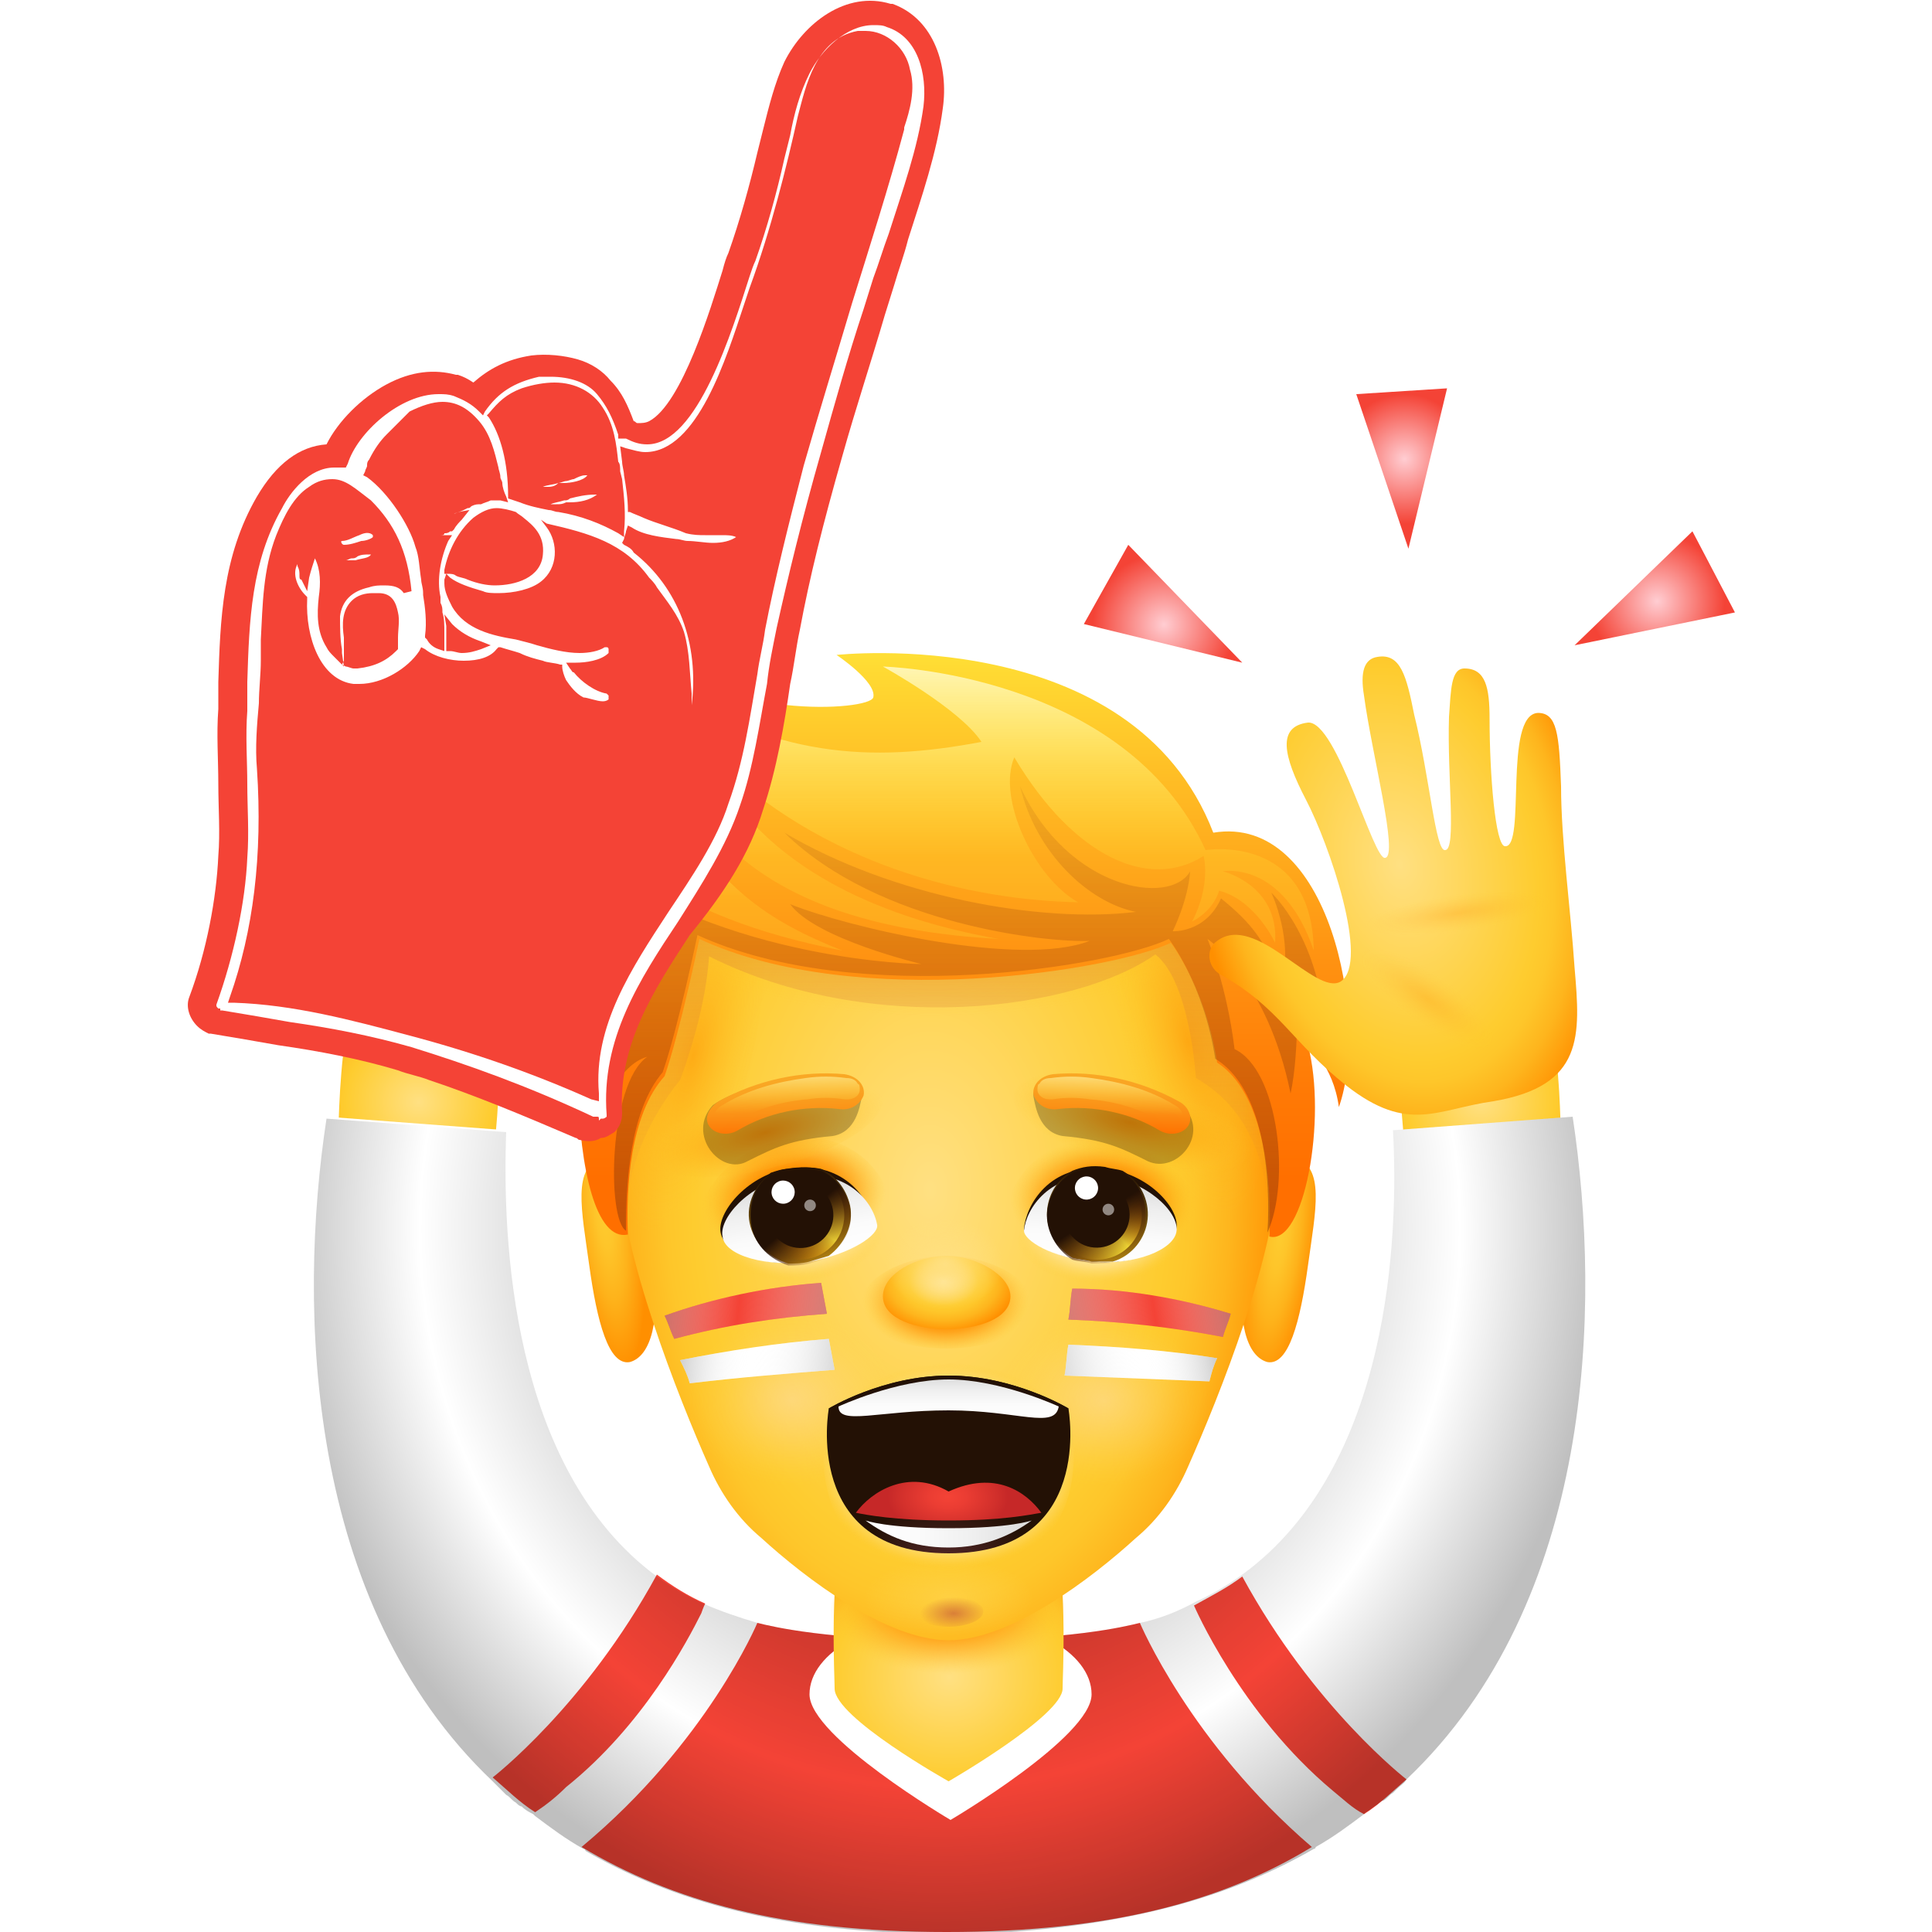 <?xml version="1.0" encoding="utf-8"?>
<!-- Generator: Adobe Illustrator 19.2.1, SVG Export Plug-In . SVG Version: 6.00 Build 0)  -->
<svg version="1.1" id="Слой_1" xmlns="http://www.w3.org/2000/svg" xmlns:xlink="http://www.w3.org/1999/xlink" x="0px" y="0px"
	 viewBox="0 0 100 100" style="enable-background:new 0 0 100 100;" xml:space="preserve">
<style type="text/css">
	.st0{fill:#9C3700;}
	.st1{fill:#212121;}
	.st2{fill:url(#SVGID_1_);}
	.st3{fill:url(#SVGID_2_);}
	.st4{fill:url(#SVGID_3_);}
	.st5{fill:url(#SVGID_4_);}
	.st6{fill:url(#SVGID_5_);}
	.st7{fill:url(#SVGID_6_);}
	.st8{fill:url(#SVGID_7_);}
	.st9{fill:url(#SVGID_8_);}
	.st10{fill:url(#SVGID_9_);}
	.st11{fill:url(#SVGID_10_);}
	.st12{fill:url(#SVGID_11_);}
	.st13{fill:url(#SVGID_12_);}
	.st14{fill:url(#SVGID_13_);}
	.st15{fill:url(#SVGID_14_);}
	.st16{opacity:0.5;fill:url(#SVGID_15_);}
	.st17{fill:url(#SVGID_16_);}
	.st18{fill:url(#SVGID_17_);}
	.st19{fill:#B71C1C;}
	.st20{fill:url(#SVGID_18_);}
	.st21{fill:url(#SVGID_19_);}
	.st22{fill:url(#SVGID_20_);}
	.st23{fill:url(#SVGID_21_);}
	.st24{fill:url(#SVGID_22_);}
	.st25{fill:url(#SVGID_23_);}
	.st26{fill:url(#SVGID_24_);}
	.st27{opacity:0.5;fill:url(#SVGID_25_);}
	.st28{fill:url(#SVGID_26_);}
	.st29{fill:url(#SVGID_27_);}
	.st30{opacity:0.25;}
	.st31{fill:url(#SVGID_28_);}
	.st32{fill:url(#SVGID_29_);}
	.st33{fill:#EEEEEE;}
	.st34{fill:url(#SVGID_30_);}
	.st35{fill:url(#SVGID_31_);}
	.st36{fill:url(#SVGID_32_);}
	.st37{fill:url(#SVGID_33_);}
	.st38{fill:url(#SVGID_34_);}
	.st39{fill:url(#SVGID_35_);}
	.st40{fill:url(#SVGID_36_);}
	.st41{fill:url(#SVGID_37_);}
	.st42{fill:url(#SVGID_38_);}
	.st43{fill:url(#SVGID_39_);}
	.st44{fill:url(#SVGID_40_);}
	.st45{fill:url(#SVGID_41_);}
	.st46{fill:url(#SVGID_42_);}
	.st47{fill:url(#SVGID_43_);}
	.st48{fill:url(#SVGID_44_);}
	.st49{fill:url(#SVGID_45_);}
	.st50{fill:url(#SVGID_46_);}
	.st51{fill:url(#SVGID_47_);}
	.st52{fill:url(#SVGID_48_);}
	.st53{fill:url(#SVGID_49_);}
	.st54{opacity:0.5;fill:url(#SVGID_50_);}
	.st55{fill:url(#SVGID_51_);}
	.st56{opacity:0.5;fill:url(#SVGID_52_);}
	.st57{fill:url(#SVGID_53_);}
	.st58{fill:url(#SVGID_54_);}
	.st59{fill:url(#SVGID_55_);}
	.st60{fill:url(#SVGID_56_);}
	.st61{fill:url(#SVGID_57_);}
	.st62{opacity:0.5;fill:url(#SVGID_58_);}
	.st63{fill:url(#SVGID_59_);}
	.st64{opacity:0.5;fill:url(#SVGID_60_);}
	.st65{fill:url(#SVGID_61_);}
	.st66{fill:url(#SVGID_62_);}
	.st67{fill:url(#SVGID_63_);}
	.st68{fill:url(#SVGID_64_);}
	.st69{fill:url(#SVGID_65_);}
	.st70{opacity:0.5;fill:url(#SVGID_66_);}
	.st71{fill:url(#SVGID_67_);}
	.st72{opacity:0.5;fill:url(#SVGID_68_);}
	.st73{fill:url(#SVGID_69_);}
	.st74{fill:url(#SVGID_70_);}
	.st75{fill:url(#SVGID_71_);}
	.st76{fill:url(#SVGID_72_);}
	.st77{fill:url(#SVGID_73_);}
	.st78{opacity:0.5;fill:url(#SVGID_74_);}
	.st79{fill:url(#SVGID_75_);}
	.st80{opacity:0.5;fill:url(#SVGID_76_);}
	.st81{fill:url(#SVGID_77_);}
	.st82{opacity:0.5;fill:url(#SVGID_78_);}
	.st83{fill:url(#SVGID_79_);}
	.st84{opacity:0.5;fill:url(#SVGID_80_);}
	.st85{fill:url(#SVGID_81_);}
	.st86{opacity:0.5;fill:url(#SVGID_82_);}
	.st87{fill:url(#SVGID_83_);}
	.st88{opacity:0.5;fill:url(#SVGID_84_);}
	.st89{fill:url(#SVGID_85_);}
	.st90{opacity:0.5;fill:url(#SVGID_86_);}
	.st91{fill:url(#SVGID_87_);}
	.st92{opacity:0.5;fill:url(#SVGID_88_);}
	.st93{fill:url(#SVGID_89_);}
	.st94{opacity:0.5;fill:url(#SVGID_90_);}
	.st95{fill:url(#SVGID_91_);}
	.st96{opacity:0.5;fill:url(#SVGID_92_);}
	.st97{fill:url(#SVGID_93_);}
	.st98{opacity:0.5;fill:url(#SVGID_94_);}
	.st99{fill:url(#SVGID_95_);}
	.st100{opacity:0.5;fill:url(#SVGID_96_);}
	.st101{fill:url(#SVGID_97_);}
	.st102{fill:url(#SVGID_98_);}
	.st103{fill:url(#SVGID_99_);}
	.st104{opacity:0.5;fill:url(#SVGID_100_);}
	.st105{fill:url(#SVGID_101_);}
	.st106{opacity:0.5;fill:url(#SVGID_102_);}
	.st107{fill:url(#SVGID_103_);}
	.st108{fill:url(#SVGID_104_);}
	.st109{fill:url(#SVGID_105_);}
	.st110{fill:url(#SVGID_106_);}
	.st111{fill:url(#SVGID_107_);}
	.st112{fill:url(#SVGID_108_);}
	.st113{fill:url(#SVGID_109_);}
	.st114{opacity:0.5;fill:url(#SVGID_110_);}
	.st115{fill:url(#SVGID_111_);}
	.st116{opacity:0.5;fill:url(#SVGID_112_);}
	.st117{fill:url(#SVGID_113_);}
	.st118{opacity:0.5;fill:url(#SVGID_114_);}
	.st119{fill:url(#SVGID_115_);}
	.st120{opacity:0.5;fill:url(#SVGID_116_);}
	.st121{fill:url(#SVGID_117_);}
	.st122{opacity:0.5;fill:url(#SVGID_118_);}
	.st123{fill:url(#SVGID_119_);}
	.st124{opacity:0.5;fill:url(#SVGID_120_);}
	.st125{fill:url(#SVGID_121_);}
	.st126{opacity:0.5;fill:url(#SVGID_122_);}
	.st127{fill:url(#SVGID_123_);}
	.st128{opacity:0.5;fill:url(#SVGID_124_);}
	.st129{fill:url(#SVGID_125_);}
	.st130{fill:url(#SVGID_126_);}
	.st131{fill:url(#SVGID_127_);}
	.st132{fill:url(#SVGID_128_);}
	.st133{fill:url(#SVGID_129_);}
	.st134{fill:url(#SVGID_130_);}
	.st135{fill:url(#SVGID_131_);}
	.st136{fill:url(#SVGID_132_);}
	.st137{fill:url(#SVGID_133_);}
	.st138{fill:url(#SVGID_134_);}
	.st139{fill:url(#SVGID_135_);}
	.st140{fill:url(#SVGID_136_);}
	.st141{fill:url(#SVGID_137_);}
	.st142{opacity:0.5;fill:url(#SVGID_138_);}
	.st143{opacity:0.5;fill:url(#SVGID_139_);}
	.st144{fill:url(#SVGID_140_);}
	.st145{fill:url(#SVGID_141_);}
	.st146{fill:#FFEB3B;}
	.st147{fill:url(#SVGID_142_);}
	.st148{fill:url(#SVGID_143_);}
	.st149{fill:url(#SVGID_144_);}
	.st150{fill:url(#SVGID_145_);}
	.st151{fill:url(#SVGID_146_);}
	.st152{opacity:0.5;fill:url(#SVGID_147_);}
	.st153{fill:url(#SVGID_148_);}
	.st154{fill:url(#SVGID_149_);}
	.st155{opacity:0.5;fill:url(#SVGID_150_);}
	.st156{opacity:0.5;fill:url(#SVGID_151_);}
	.st157{fill:url(#SVGID_152_);}
	.st158{fill:url(#SVGID_153_);}
	.st159{fill:url(#SVGID_154_);}
	.st160{fill:url(#SVGID_155_);}
	.st161{fill:url(#SVGID_156_);}
	.st162{fill:url(#SVGID_157_);}
	.st163{fill:url(#SVGID_158_);}
	.st164{fill:url(#SVGID_159_);}
	.st165{fill:url(#SVGID_160_);}
	.st166{fill:url(#SVGID_161_);}
	.st167{fill:url(#SVGID_162_);}
	.st168{opacity:0.8;fill:url(#SVGID_163_);}
	.st169{fill:url(#SVGID_164_);}
	.st170{fill:url(#SVGID_165_);}
	.st171{opacity:0.5;fill:url(#SVGID_166_);}
	.st172{fill:url(#SVGID_167_);}
	.st173{fill:url(#SVGID_168_);}
	.st174{fill:url(#SVGID_169_);}
	.st175{opacity:0.5;fill:url(#SVGID_170_);}
	.st176{fill:url(#SVGID_171_);}
	.st177{fill:url(#SVGID_172_);}
	.st178{opacity:0.5;fill:url(#SVGID_173_);}
	.st179{opacity:0.5;fill:url(#SVGID_174_);}
	.st180{opacity:0.5;fill:url(#SVGID_175_);}
	.st181{opacity:0.5;fill:url(#SVGID_176_);}
	.st182{opacity:0.5;fill:url(#SVGID_177_);}
	.st183{fill:url(#SVGID_178_);}
	.st184{fill:url(#SVGID_179_);}
	.st185{fill:url(#SVGID_180_);}
	.st186{fill:url(#SVGID_181_);}
	.st187{fill:url(#SVGID_182_);}
	.st188{fill:url(#SVGID_183_);}
	.st189{fill:url(#SVGID_184_);}
	.st190{fill:url(#SVGID_185_);}
	.st191{fill:url(#SVGID_186_);}
	.st192{fill:url(#SVGID_187_);}
	.st193{fill:url(#SVGID_188_);}
	.st194{fill:url(#SVGID_189_);}
	.st195{fill:url(#SVGID_190_);}
	.st196{fill:url(#SVGID_191_);}
	.st197{fill:url(#SVGID_192_);}
	.st198{opacity:0.5;fill:url(#SVGID_193_);}
	.st199{fill:url(#SVGID_194_);}
	.st200{fill:url(#SVGID_195_);}
	.st201{fill:url(#SVGID_196_);}
	.st202{fill:url(#SVGID_197_);}
	.st203{fill:url(#SVGID_198_);}
	.st204{fill:url(#SVGID_199_);}
	.st205{fill:url(#SVGID_200_);}
	.st206{opacity:0.5;fill:url(#SVGID_201_);}
	.st207{fill:url(#SVGID_202_);}
	.st208{fill:url(#SVGID_203_);}
	.st209{fill:url(#SVGID_204_);}
	.st210{fill:url(#SVGID_205_);}
	.st211{fill:url(#SVGID_206_);}
	.st212{fill:url(#SVGID_207_);}
	.st213{fill:url(#SVGID_208_);}
	.st214{opacity:0.5;fill:url(#SVGID_209_);}
	.st215{fill:url(#SVGID_210_);}
	.st216{opacity:0.5;fill:url(#SVGID_211_);}
	.st217{fill:url(#SVGID_212_);}
	.st218{opacity:0.5;fill:url(#SVGID_213_);}
	.st219{fill:url(#SVGID_214_);}
	.st220{opacity:0.5;fill:url(#SVGID_215_);}
	.st221{fill:url(#SVGID_216_);}
	.st222{opacity:0.5;fill:url(#SVGID_217_);}
	.st223{fill:url(#SVGID_218_);}
	.st224{opacity:0.5;fill:url(#SVGID_219_);}
	.st225{fill:url(#SVGID_220_);}
	.st226{opacity:0.5;fill:url(#SVGID_221_);}
	.st227{fill:url(#SVGID_222_);}
	.st228{fill:url(#SVGID_223_);}
	.st229{fill:url(#SVGID_224_);}
	.st230{opacity:0.5;fill:url(#SVGID_225_);}
	.st231{fill:url(#SVGID_226_);}
	.st232{fill:url(#SVGID_227_);}
	.st233{fill:url(#SVGID_228_);}
	.st234{fill:url(#SVGID_229_);}
	.st235{fill:url(#SVGID_230_);}
	.st236{fill:url(#SVGID_231_);}
	.st237{fill:url(#SVGID_232_);}
	.st238{opacity:0.5;fill:url(#SVGID_233_);}
	.st239{fill:url(#SVGID_234_);}
	.st240{fill:url(#SVGID_235_);}
	.st241{fill:url(#SVGID_236_);}
	.st242{fill:url(#SVGID_237_);}
	.st243{fill:url(#SVGID_238_);}
	.st244{fill:url(#SVGID_239_);}
	.st245{fill:url(#SVGID_240_);}
	.st246{opacity:0.5;fill:url(#SVGID_241_);}
	.st247{fill:url(#SVGID_242_);}
	.st248{opacity:0.5;fill:url(#SVGID_243_);}
	.st249{fill:url(#SVGID_244_);}
	.st250{opacity:0.5;fill:url(#SVGID_245_);}
	.st251{fill:url(#SVGID_246_);}
	.st252{fill:url(#SVGID_247_);}
	.st253{fill:url(#SVGID_248_);}
	.st254{opacity:0.5;fill:url(#SVGID_249_);}
	.st255{fill:url(#SVGID_250_);}
	.st256{opacity:0.5;fill:url(#SVGID_251_);}
	.st257{fill:url(#SVGID_252_);}
	.st258{opacity:0.5;fill:url(#SVGID_253_);}
	.st259{fill:url(#SVGID_254_);}
	.st260{opacity:0.5;fill:url(#SVGID_255_);}
	.st261{fill:url(#SVGID_256_);}
	.st262{opacity:0.5;fill:url(#SVGID_257_);}
	.st263{opacity:0.5;fill:url(#SVGID_258_);}
	.st264{fill:url(#SVGID_259_);}
	.st265{fill:url(#SVGID_260_);}
	.st266{fill:url(#SVGID_261_);}
	.st267{fill:url(#SVGID_262_);}
	.st268{fill:url(#SVGID_263_);}
	.st269{fill:url(#SVGID_264_);}
	.st270{fill:#FFFFFF;}
	.st271{fill-rule:evenodd;clip-rule:evenodd;fill:#FFEB3B;}
	.st272{fill:url(#SVGID_265_);}
	.st273{fill:url(#SVGID_266_);}
	.st274{fill:url(#SVGID_267_);}
	.st275{fill:url(#SVGID_268_);}
	.st276{fill:url(#SVGID_269_);}
	.st277{fill:url(#SVGID_270_);}
	.st278{fill:url(#SVGID_271_);}
	.st279{fill:url(#SVGID_272_);}
	.st280{fill:url(#SVGID_273_);}
	.st281{fill:none;}
	.st282{fill:url(#SVGID_274_);}
	.st283{fill:url(#SVGID_275_);}
	.st284{fill:url(#SVGID_276_);}
	.st285{fill:url(#SVGID_277_);}
	.st286{opacity:0.5;fill:url(#SVGID_278_);}
	.st287{opacity:0.5;fill:url(#SVGID_279_);}
	.st288{opacity:0.5;fill:url(#SVGID_280_);}
	.st289{opacity:0.5;fill:url(#SVGID_281_);}
	.st290{opacity:0.5;fill:url(#SVGID_282_);}
	.st291{opacity:0.5;fill:url(#SVGID_283_);}
	.st292{fill:url(#SVGID_284_);}
	.st293{fill:#FF8888;}
	.st294{fill:url(#SVGID_285_);}
	.st295{opacity:0.5;fill:url(#SVGID_286_);}
	.st296{opacity:0.5;fill:url(#SVGID_287_);}
	.st297{opacity:0.5;fill:url(#SVGID_288_);}
	.st298{fill:url(#SVGID_289_);}
	.st299{opacity:0.5;fill:url(#SVGID_290_);}
	.st300{fill:url(#SVGID_291_);}
	.st301{fill:url(#SVGID_292_);}
	.st302{fill:url(#SVGID_293_);}
	.st303{fill:url(#SVGID_294_);}
	.st304{fill:url(#SVGID_295_);}
	.st305{fill:url(#SVGID_296_);}
	.st306{fill:url(#SVGID_297_);}
	.st307{fill:url(#SVGID_298_);}
	.st308{fill:url(#SVGID_299_);}
	.st309{fill:url(#SVGID_300_);}
	.st310{fill:url(#SVGID_301_);}
	.st311{fill:url(#SVGID_302_);}
	.st312{fill:url(#SVGID_303_);}
	.st313{fill:url(#SVGID_304_);}
	.st314{fill:url(#SVGID_305_);}
	.st315{fill:url(#SVGID_306_);}
	.st316{fill:url(#SVGID_307_);}
	.st317{fill:url(#SVGID_308_);}
	.st318{fill:url(#SVGID_309_);}
	.st319{fill:url(#SVGID_310_);}
	.st320{fill:url(#SVGID_311_);}
	.st321{fill:url(#SVGID_312_);}
	.st322{fill:url(#SVGID_313_);}
	.st323{fill:url(#SVGID_314_);}
	.st324{fill:url(#SVGID_315_);}
	.st325{fill:url(#SVGID_316_);}
	.st326{fill:url(#SVGID_317_);}
	.st327{fill:url(#SVGID_318_);}
	.st328{fill:url(#SVGID_319_);}
	.st329{fill:url(#SVGID_320_);}
	.st330{fill:url(#SVGID_321_);}
	.st331{fill:url(#SVGID_322_);}
	.st332{fill:url(#SVGID_323_);}
	.st333{fill:url(#SVGID_324_);}
	.st334{fill:url(#SVGID_325_);}
	.st335{fill:url(#SVGID_326_);}
	.st336{fill:url(#SVGID_327_);}
	.st337{fill:url(#SVGID_328_);}
	.st338{fill:url(#SVGID_329_);}
	.st339{fill:url(#SVGID_330_);}
	.st340{fill:#3D210F;}
	.st341{fill:url(#SVGID_331_);}
	.st342{fill:url(#SVGID_332_);}
	.st343{fill:url(#SVGID_333_);}
	.st344{fill:url(#SVGID_334_);}
	.st345{fill:#231105;}
	.st346{fill:url(#SVGID_335_);}
	.st347{fill:url(#SVGID_336_);}
	.st348{fill:url(#SVGID_337_);}
	.st349{fill:url(#SVGID_338_);}
	.st350{fill:url(#SVGID_339_);}
	.st351{fill:url(#SVGID_340_);}
	.st352{fill:url(#SVGID_341_);}
	.st353{fill:url(#SVGID_342_);}
	.st354{opacity:0.5;fill:url(#SVGID_343_);enable-background:new    ;}
	.st355{opacity:0.5;fill:url(#SVGID_344_);enable-background:new    ;}
	.st356{opacity:0.5;fill:url(#SVGID_345_);enable-background:new    ;}
	.st357{fill:url(#SVGID_346_);}
	.st358{fill:url(#SVGID_347_);}
	.st359{fill:url(#SVGID_348_);}
	.st360{fill:url(#SVGID_349_);}
	.st361{fill:url(#SVGID_350_);}
	.st362{fill:url(#SVGID_351_);}
	.st363{fill:url(#SVGID_352_);}
	.st364{fill:url(#SVGID_353_);}
	.st365{fill:url(#SVGID_354_);}
	.st366{fill:url(#SVGID_355_);}
	.st367{fill:url(#SVGID_356_);}
	.st368{opacity:0.8;fill:url(#SVGID_357_);enable-background:new    ;}
	.st369{opacity:0.5;fill:url(#SVGID_358_);enable-background:new    ;}
	.st370{fill:url(#SVGID_359_);}
	.st371{fill:url(#SVGID_360_);}
	.st372{opacity:0.8;fill:url(#SVGID_361_);enable-background:new    ;}
	.st373{opacity:0.5;fill:url(#SVGID_362_);enable-background:new    ;}
	.st374{fill:url(#SVGID_363_);}
	.st375{fill:url(#SVGID_364_);}
	.st376{opacity:0.25;fill:#3D210F;enable-background:new    ;}
	.st377{fill:url(#SVGID_365_);}
	.st378{fill:url(#SVGID_366_);}
	.st379{fill:url(#SVGID_367_);}
	.st380{fill:url(#SVGID_368_);}
	.st381{fill:url(#SVGID_369_);}
	.st382{fill:url(#SVGID_370_);}
	.st383{opacity:0.15;enable-background:new    ;}
	.st384{fill:url(#SVGID_371_);}
	.st385{fill:url(#SVGID_372_);}
	.st386{fill:url(#SVGID_373_);}
	.st387{fill:url(#SVGID_374_);}
	.st388{fill:url(#SVGID_375_);}
	.st389{fill:url(#SVGID_376_);}
	.st390{fill:url(#SVGID_377_);}
	.st391{fill:url(#SVGID_378_);}
	.st392{fill:url(#SVGID_379_);}
	.st393{fill:url(#SVGID_380_);}
	.st394{fill:url(#SVGID_381_);}
	.st395{fill:url(#SVGID_382_);}
	.st396{fill:#424242;}
	.st397{fill:url(#SVGID_383_);}
	.st398{fill:url(#SVGID_384_);}
	.st399{fill:url(#SVGID_385_);}
	.st400{fill:url(#SVGID_386_);}
	.st401{fill:url(#SVGID_387_);}
	.st402{fill:url(#SVGID_388_);}
	.st403{fill:url(#SVGID_389_);}
	.st404{fill:url(#SVGID_390_);}
	.st405{fill:url(#SVGID_391_);}
	.st406{fill:url(#SVGID_392_);}
	.st407{fill:url(#SVGID_393_);}
	.st408{fill:url(#SVGID_394_);}
	.st409{fill:url(#SVGID_395_);}
	.st410{fill:url(#SVGID_396_);}
	.st411{fill:url(#SVGID_397_);}
	.st412{fill:url(#SVGID_398_);}
	.st413{fill:url(#SVGID_399_);}
	.st414{fill:url(#SVGID_400_);}
	.st415{fill:url(#SVGID_401_);}
	.st416{opacity:0.5;fill:url(#SVGID_402_);}
	.st417{opacity:0.75;fill:#BDBDBD;enable-background:new    ;}
	.st418{fill:#C4C4C4;}
	.st419{fill:#808080;}
	.st420{fill:url(#SVGID_403_);}
	.st421{fill:url(#SVGID_404_);}
	.st422{fill:url(#SVGID_405_);}
	.st423{fill:url(#SVGID_406_);}
	.st424{fill:url(#SVGID_407_);}
	.st425{fill:url(#SVGID_408_);}
	.st426{fill:url(#SVGID_409_);}
	.st427{fill:url(#SVGID_410_);}
	.st428{fill:url(#SVGID_411_);}
	.st429{fill:url(#SVGID_412_);}
	.st430{fill:url(#SVGID_413_);}
	.st431{fill:url(#SVGID_414_);}
	.st432{fill:url(#SVGID_415_);}
	.st433{fill:url(#SVGID_416_);}
	.st434{fill:url(#SVGID_417_);}
	.st435{fill:url(#SVGID_418_);}
	.st436{fill:url(#SVGID_419_);}
	.st437{fill:url(#SVGID_420_);}
	.st438{fill:url(#SVGID_421_);}
	.st439{fill:url(#SVGID_422_);}
	.st440{fill:url(#SVGID_423_);}
	.st441{fill:url(#SVGID_424_);}
	.st442{fill:url(#SVGID_425_);}
	.st443{opacity:0.5;}
	.st444{fill:#FFDB76;}
	.st445{fill:#772400;}
	.st446{fill:url(#SVGID_426_);}
	.st447{fill:url(#SVGID_427_);}
	.st448{fill:url(#SVGID_428_);}
	.st449{fill:url(#SVGID_429_);}
	.st450{fill:url(#SVGID_430_);}
	.st451{fill:url(#SVGID_431_);}
	.st452{fill:url(#SVGID_432_);}
	.st453{fill:url(#SVGID_433_);}
	.st454{fill:url(#SVGID_434_);}
	.st455{fill:url(#SVGID_435_);}
	.st456{fill:url(#SVGID_436_);}
	.st457{fill:url(#SVGID_437_);}
	.st458{fill:url(#SVGID_438_);}
	.st459{fill:url(#SVGID_439_);}
	.st460{fill:url(#SVGID_440_);}
	.st461{fill:url(#SVGID_441_);}
	.st462{fill:url(#SVGID_442_);}
	.st463{fill:url(#SVGID_443_);}
	.st464{opacity:0.2;}
	.st465{fill:#FFDB76;enable-background:new    ;}
	.st466{opacity:0.75;}
	.st467{fill:url(#SVGID_444_);}
	.st468{fill:url(#SVGID_445_);}
	.st469{fill:#FFC107;}
	.st470{fill:#03A9F4;}
	.st471{fill:#FF5722;}
	.st472{fill:#8BC34A;}
	.st473{fill:url(#SVGID_446_);}
	.st474{fill:url(#SVGID_447_);}
	.st475{fill:url(#SVGID_448_);}
	.st476{opacity:0.51;fill:url(#SVGID_449_);enable-background:new    ;}
	.st477{fill:#039BE5;}
	.st478{fill:url(#SVGID_450_);}
	.st479{fill:url(#SVGID_451_);}
	.st480{fill:url(#SVGID_452_);}
	.st481{fill:url(#SVGID_453_);}
	.st482{fill:url(#SVGID_454_);}
	.st483{fill:url(#SVGID_455_);}
	.st484{opacity:0.5;fill:url(#SVGID_456_);enable-background:new    ;}
	.st485{opacity:0.8;fill:url(#SVGID_457_);enable-background:new    ;}
	.st486{opacity:0.5;fill:url(#SVGID_458_);enable-background:new    ;}
	.st487{fill:url(#SVGID_459_);}
	.st488{fill:url(#SVGID_460_);}
	.st489{opacity:0.5;fill:url(#SVGID_461_);enable-background:new    ;}
	.st490{fill:url(#SVGID_462_);}
	.st491{fill:url(#SVGID_463_);}
	.st492{fill:url(#SVGID_464_);}
	.st493{fill:url(#SVGID_465_);}
	.st494{fill:url(#SVGID_466_);}
	.st495{fill:url(#SVGID_467_);}
	.st496{fill:url(#SVGID_468_);}
	.st497{fill:url(#SVGID_469_);}
	.st498{fill:url(#SVGID_470_);}
	.st499{fill:url(#SVGID_471_);}
	.st500{fill:url(#SVGID_472_);}
	.st501{fill:url(#SVGID_473_);}
	.st502{fill:url(#SVGID_474_);}
	.st503{fill:url(#SVGID_475_);}
	.st504{fill:url(#SVGID_476_);}
	.st505{fill:url(#SVGID_477_);}
	.st506{opacity:0.5;fill:url(#SVGID_478_);enable-background:new    ;}
	.st507{opacity:0.8;fill:url(#SVGID_479_);enable-background:new    ;}
	.st508{opacity:0.5;fill:url(#SVGID_480_);enable-background:new    ;}
	.st509{fill:url(#SVGID_481_);}
	.st510{fill:url(#SVGID_482_);}
	.st511{fill:url(#SVGID_483_);}
	.st512{fill:url(#SVGID_484_);}
	.st513{fill:url(#SVGID_485_);}
	.st514{fill:url(#SVGID_486_);}
	.st515{fill:url(#SVGID_487_);}
	.st516{fill:url(#SVGID_488_);}
	.st517{fill:url(#SVGID_489_);}
	.st518{fill:url(#SVGID_490_);}
	.st519{opacity:0.4;fill:#3D210F;enable-background:new    ;}
	.st520{fill:url(#SVGID_491_);}
	.st521{opacity:0.2;fill:#3D210F;enable-background:new    ;}
	.st522{fill:url(#SVGID_492_);}
	.st523{fill:#FFF9C4;}
	.st524{fill:url(#SVGID_493_);}
	.st525{fill:url(#SVGID_494_);}
	.st526{fill:url(#SVGID_495_);}
	.st527{fill:#F57F17;}
	.st528{fill:url(#SVGID_496_);}
	.st529{fill:url(#SVGID_497_);}
	.st530{fill:url(#SVGID_498_);}
	.st531{fill:url(#SVGID_499_);}
	.st532{fill:url(#SVGID_500_);}
	.st533{fill:url(#SVGID_501_);}
	.st534{fill:url(#SVGID_502_);}
	.st535{fill:url(#SVGID_503_);}
	.st536{fill:url(#SVGID_504_);}
	.st537{fill:url(#SVGID_505_);}
	.st538{fill:url(#SVGID_506_);}
	.st539{fill:url(#SVGID_507_);}
	.st540{fill:url(#SVGID_508_);}
	.st541{fill:url(#SVGID_509_);}
	.st542{fill:url(#SVGID_510_);}
	.st543{fill:url(#SVGID_511_);}
	.st544{fill:url(#SVGID_512_);}
	.st545{opacity:0.25;fill:url(#SVGID_513_);enable-background:new    ;}
	.st546{opacity:0.25;fill:url(#SVGID_514_);enable-background:new    ;}
	.st547{fill:url(#SVGID_515_);}
	.st548{opacity:0.25;fill:url(#SVGID_516_);enable-background:new    ;}
	.st549{opacity:0.25;fill:url(#SVGID_517_);enable-background:new    ;}
	.st550{fill:url(#SVGID_518_);}
	.st551{fill:url(#SVGID_519_);}
	.st552{fill:url(#SVGID_520_);}
	.st553{fill:url(#SVGID_521_);}
	.st554{fill:url(#SVGID_522_);}
	.st555{fill:#F44336;}
	.st556{opacity:0.25;fill:url(#SVGID_523_);}
	.st557{fill:url(#SVGID_524_);}
	.st558{fill:url(#SVGID_525_);}
	.st559{fill:url(#SVGID_526_);}
	.st560{fill:url(#SVGID_527_);}
	.st561{fill:url(#SVGID_528_);}
	.st562{opacity:0.5;fill:url(#SVGID_529_);}
	.st563{opacity:0.5;fill:url(#SVGID_530_);}
	.st564{fill:url(#SVGID_531_);}
	.st565{opacity:0.5;fill:url(#SVGID_532_);}
	.st566{opacity:0.5;fill:url(#SVGID_533_);}
	.st567{fill:url(#SVGID_534_);}
	.st568{fill:url(#SVGID_535_);}
	.st569{fill:url(#SVGID_536_);}
	.st570{fill:url(#SVGID_537_);}
	.st571{fill:url(#SVGID_538_);}
	.st572{fill:url(#SVGID_539_);}
	.st573{fill:url(#SVGID_540_);}
	.st574{fill:url(#SVGID_541_);}
	.st575{fill:url(#SVGID_542_);}
	.st576{opacity:0.5;fill:#FFFFFF;}
	.st577{fill:url(#SVGID_543_);}
	.st578{fill:url(#SVGID_544_);}
	.st579{fill:url(#SVGID_545_);}
	.st580{fill:url(#SVGID_546_);}
	.st581{fill:url(#SVGID_547_);}
	.st582{fill:url(#SVGID_548_);}
	.st583{opacity:0.8;fill:url(#SVGID_549_);}
	.st584{fill:url(#SVGID_550_);}
	.st585{fill:url(#SVGID_551_);}
	.st586{opacity:0.8;fill:url(#SVGID_552_);}
	.st587{fill:url(#SVGID_553_);}
	.st588{fill:url(#SVGID_554_);}
	.st589{fill:url(#SVGID_555_);}
	.st590{fill:url(#SVGID_556_);}
	.st591{fill:url(#SVGID_557_);}
	.st592{fill:url(#SVGID_558_);}
	.st593{opacity:0.5;fill:url(#SVGID_559_);}
	.st594{fill:url(#SVGID_560_);}
	.st595{fill:url(#SVGID_561_);}
	.st596{fill:url(#SVGID_562_);}
	.st597{fill:url(#SVGID_563_);}
	.st598{opacity:0.5;fill:url(#SVGID_564_);}
	.st599{fill:url(#SVGID_565_);}
	.st600{opacity:0.25;fill:url(#SVGID_566_);}
	.st601{opacity:0.25;fill:url(#SVGID_567_);}
	.st602{opacity:0.64;fill:url(#SVGID_568_);}
	.st603{fill:url(#SVGID_569_);}
	.st604{fill:url(#SVGID_570_);}
	.st605{fill:url(#SVGID_571_);}
	.st606{fill:url(#SVGID_572_);}
	.st607{fill:url(#SVGID_573_);}
	.st608{fill:url(#SVGID_574_);}
	.st609{fill:url(#SVGID_575_);}
	.st610{fill:url(#SVGID_576_);}
	.st611{fill:url(#SVGID_577_);}
	.st612{fill:url(#SVGID_578_);}
	.st613{fill:url(#SVGID_579_);}
	.st614{fill:url(#SVGID_580_);}
	.st615{fill:url(#SVGID_581_);}
	.st616{fill:url(#SVGID_582_);}
	.st617{fill:url(#SVGID_583_);}
	.st618{fill:url(#SVGID_584_);}
	.st619{fill:url(#SVGID_585_);}
	.st620{fill:url(#SVGID_586_);}
	.st621{fill:url(#SVGID_587_);}
	.st622{opacity:0.3;fill:url(#SVGID_588_);}
	.st623{opacity:0.3;fill:url(#SVGID_589_);}
	.st624{fill:url(#SVGID_590_);}
	.st625{opacity:0.3;fill:url(#SVGID_591_);}
	.st626{opacity:0.3;fill:url(#SVGID_592_);}
	.st627{fill:url(#SVGID_593_);}
	.st628{fill:url(#SVGID_594_);}
	.st629{fill:url(#SVGID_595_);}
	.st630{fill:#599100;}
	.st631{fill:#72C900;}
	.st632{fill:url(#SVGID_596_);}
	.st633{fill:url(#SVGID_597_);}
	.st634{fill:url(#SVGID_598_);}
	.st635{fill:url(#SVGID_599_);}
	.st636{fill:url(#SVGID_600_);}
	.st637{fill:url(#SVGID_601_);}
	.st638{fill:url(#SVGID_602_);}
	.st639{fill:url(#SVGID_603_);}
	.st640{fill:url(#SVGID_604_);}
	.st641{fill:url(#SVGID_605_);}
	.st642{fill:url(#SVGID_606_);}
	.st643{opacity:0.3;}
	.st644{fill:url(#SVGID_607_);}
	.st645{fill:url(#SVGID_608_);}
	.st646{fill:url(#SVGID_609_);}
	.st647{fill:url(#SVGID_610_);}
	.st648{opacity:0.4;fill:url(#SVGID_611_);}
	.st649{opacity:0.5;fill:url(#SVGID_612_);}
	.st650{opacity:0.5;fill:url(#SVGID_613_);}
	.st651{fill:url(#SVGID_614_);}
	.st652{opacity:0.5;fill:url(#SVGID_615_);}
	.st653{opacity:0.5;fill:url(#SVGID_616_);}
	.st654{opacity:0.38;fill:url(#SVGID_617_);}
	.st655{opacity:0.5;fill:url(#SVGID_618_);}
	.st656{fill:url(#SVGID_619_);}
	.st657{fill:url(#SVGID_620_);}
	.st658{fill:url(#SVGID_621_);}
	.st659{opacity:0.28;fill:#CE93D8;}
	.st660{fill:#BA68C8;}
	.st661{fill:url(#SVGID_622_);}
	.st662{fill:url(#SVGID_623_);}
	.st663{fill:#CDDC39;}
	.st664{fill:url(#SVGID_624_);}
	.st665{opacity:0.77;fill:#FFFFFF;}
	.st666{opacity:0.1;}
	.st667{fill:#F5F5F5;}
	.st668{fill:#757575;}
	.st669{fill:url(#SVGID_625_);}
	.st670{fill:url(#SVGID_626_);}
	.st671{fill:url(#SVGID_627_);}
	.st672{fill:url(#SVGID_628_);}
	.st673{fill:url(#SVGID_629_);}
	.st674{fill:url(#SVGID_630_);}
	.st675{fill:url(#SVGID_631_);}
	.st676{fill:url(#SVGID_632_);}
	.st677{fill:url(#SVGID_633_);}
	.st678{opacity:0.2;fill:url(#SVGID_634_);}
	.st679{opacity:0.5;fill:url(#SVGID_635_);}
	.st680{fill:#596689;}
	.st681{fill:url(#SVGID_636_);}
	.st682{fill:url(#SVGID_637_);}
	.st683{fill:url(#SVGID_638_);}
	.st684{fill:url(#SVGID_639_);}
	.st685{fill:url(#SVGID_640_);}
	.st686{fill:url(#SVGID_641_);}
	.st687{fill:url(#SVGID_642_);}
	.st688{fill:url(#SVGID_643_);}
	.st689{fill:url(#SVGID_644_);}
	.st690{opacity:0.5;fill:url(#SVGID_645_);}
	.st691{fill:#9EB7D4;}
	.st692{fill:url(#SVGID_646_);}
	.st693{fill:url(#SVGID_647_);}
	.st694{fill:url(#SVGID_648_);}
	.st695{fill:url(#SVGID_649_);}
	.st696{fill:url(#SVGID_650_);}
	.st697{fill:url(#SVGID_651_);}
	.st698{fill:url(#SVGID_652_);}
	.st699{fill:url(#SVGID_653_);}
	.st700{fill:url(#SVGID_654_);}
	.st701{fill:url(#SVGID_655_);}
	.st702{fill:url(#SVGID_656_);}
	.st703{fill:url(#SVGID_657_);}
	.st704{fill:url(#SVGID_658_);}
	.st705{fill:url(#SVGID_659_);}
	.st706{fill:url(#SVGID_660_);}
	.st707{fill:url(#SVGID_661_);}
	.st708{fill:url(#SVGID_662_);}
	.st709{fill:url(#SVGID_663_);}
	.st710{fill:url(#SVGID_664_);}
	.st711{fill:url(#SVGID_665_);}
	.st712{fill:url(#SVGID_666_);}
	.st713{fill:url(#SVGID_667_);}
	.st714{fill:url(#SVGID_668_);}
	.st715{fill:url(#SVGID_669_);}
	.st716{fill:url(#SVGID_670_);}
	.st717{fill:url(#SVGID_671_);}
	.st718{fill:url(#SVGID_672_);}
	.st719{fill:url(#SVGID_673_);}
	.st720{fill:url(#SVGID_674_);}
	.st721{opacity:0.1;fill:url(#SVGID_675_);}
	.st722{fill:url(#SVGID_676_);}
	.st723{opacity:0.5;fill:url(#SVGID_677_);}
	.st724{opacity:0.7;fill:#FFFFFF;}
	.st725{fill:url(#SVGID_678_);}
	.st726{fill:url(#SVGID_679_);}
	.st727{fill:url(#SVGID_680_);}
	.st728{fill:url(#SVGID_681_);}
	.st729{fill:url(#SVGID_682_);}
	.st730{fill:url(#SVGID_683_);}
	.st731{fill:url(#SVGID_684_);}
	.st732{fill:url(#SVGID_685_);}
	.st733{fill:url(#SVGID_686_);}
	.st734{fill:url(#SVGID_687_);}
	.st735{fill:url(#SVGID_688_);}
	.st736{fill:url(#SVGID_689_);}
	.st737{fill:url(#SVGID_690_);}
	.st738{fill:url(#SVGID_691_);}
	.st739{fill:url(#SVGID_692_);}
	.st740{fill:url(#SVGID_693_);}
	.st741{fill:url(#SVGID_694_);}
	.st742{fill:url(#SVGID_695_);}
	.st743{fill:url(#SVGID_696_);}
	.st744{fill:url(#SVGID_697_);}
	.st745{fill:url(#SVGID_698_);}
	.st746{fill:url(#SVGID_699_);}
	.st747{fill:url(#SVGID_700_);}
	.st748{fill:url(#SVGID_701_);}
	.st749{fill:url(#SVGID_702_);}
	.st750{fill:url(#SVGID_703_);}
	.st751{fill:url(#SVGID_704_);}
	.st752{fill:url(#SVGID_705_);}
	.st753{opacity:0.5;fill:url(#SVGID_706_);}
	.st754{opacity:0.5;fill:url(#SVGID_707_);}
	.st755{opacity:0.1;fill:#212121;}
	.st756{opacity:0.1;fill:#FFFFFF;}
	.st757{fill:url(#SVGID_708_);}
	.st758{fill:url(#SVGID_709_);}
	.st759{fill:url(#SVGID_710_);}
	.st760{fill:url(#SVGID_711_);}
	.st761{fill:url(#SVGID_712_);}
	.st762{opacity:0.5;fill:url(#SVGID_713_);}
	.st763{opacity:0.5;fill:url(#SVGID_714_);}
	.st764{fill:url(#SVGID_715_);}
	.st765{fill:url(#SVGID_716_);}
	.st766{fill:url(#SVGID_717_);}
	.st767{fill:url(#SVGID_718_);}
	.st768{fill:url(#SVGID_719_);}
	.st769{fill:url(#SVGID_720_);}
	.st770{fill:url(#SVGID_721_);}
	.st771{fill:url(#SVGID_722_);}
	.st772{fill:url(#SVGID_723_);}
	.st773{fill:url(#SVGID_724_);}
	.st774{fill:#FFFDE7;}
	.st775{fill:url(#SVGID_725_);}
	.st776{fill:#CA1800;}
	.st777{opacity:0.3;fill:url(#SVGID_726_);}
	.st778{fill:url(#SVGID_727_);}
	.st779{fill:url(#SVGID_728_);}
	.st780{fill:url(#SVGID_729_);}
	.st781{fill:url(#SVGID_730_);}
	.st782{opacity:0.31;}
	.st783{fill:url(#SVGID_731_);}
	.st784{fill:url(#SVGID_732_);}
	.st785{fill:url(#SVGID_733_);}
	.st786{fill:url(#SVGID_734_);}
	.st787{fill:url(#SVGID_735_);}
	.st788{fill:url(#SVGID_736_);}
	.st789{fill:url(#SVGID_737_);}
	.st790{fill:url(#SVGID_738_);}
	.st791{fill:url(#SVGID_739_);}
	.st792{opacity:0.1;fill:url(#SVGID_740_);}
	.st793{fill:url(#SVGID_741_);}
	.st794{opacity:0.1;fill:url(#SVGID_742_);}
	.st795{fill:url(#SVGID_743_);}
	.st796{fill:url(#SVGID_744_);}
	.st797{opacity:0.2;fill:url(#SVGID_745_);}
	.st798{fill:url(#SVGID_746_);}
	.st799{fill:url(#SVGID_747_);}
	.st800{opacity:0.2;fill:url(#SVGID_748_);}
	.st801{fill:url(#SVGID_749_);}
	.st802{fill:url(#SVGID_750_);}
	.st803{opacity:0.2;fill:url(#SVGID_751_);}
	.st804{fill:url(#SVGID_752_);}
	.st805{fill:url(#SVGID_753_);}
	.st806{fill:url(#SVGID_754_);}
	.st807{fill:url(#SVGID_755_);}
	.st808{fill:url(#SVGID_756_);}
	.st809{fill:url(#SVGID_757_);}
	.st810{fill:url(#SVGID_758_);}
	.st811{fill:url(#SVGID_759_);}
	.st812{fill:url(#SVGID_760_);}
	.st813{fill:url(#SVGID_761_);}
	.st814{fill:url(#SVGID_762_);}
	.st815{fill:url(#SVGID_763_);}
	.st816{fill:url(#SVGID_764_);}
	.st817{fill:url(#SVGID_765_);}
	.st818{fill:url(#SVGID_766_);}
	.st819{fill:url(#SVGID_767_);}
	.st820{fill:url(#SVGID_768_);}
	.st821{fill:url(#SVGID_769_);}
	.st822{fill:url(#SVGID_770_);}
	.st823{fill:url(#SVGID_771_);}
	.st824{fill:url(#SVGID_772_);}
	.st825{fill:url(#SVGID_773_);}
	.st826{fill:url(#SVGID_774_);}
	.st827{fill:url(#SVGID_775_);}
	.st828{fill:url(#SVGID_776_);}
	.st829{fill:url(#SVGID_777_);}
	.st830{fill:url(#SVGID_778_);}
	.st831{fill:url(#SVGID_779_);}
	.st832{fill:url(#SVGID_780_);}
	.st833{fill:url(#SVGID_781_);}
	.st834{fill:url(#SVGID_782_);}
	.st835{fill:url(#SVGID_783_);}
	.st836{fill:url(#SVGID_784_);}
	.st837{fill:url(#SVGID_785_);}
	.st838{fill:url(#SVGID_786_);}
	.st839{fill:url(#SVGID_787_);}
	.st840{fill:url(#SVGID_788_);}
	.st841{fill:url(#SVGID_789_);}
	.st842{fill:url(#SVGID_790_);}
	.st843{fill:url(#SVGID_791_);}
	.st844{fill:url(#SVGID_792_);}
	.st845{fill:url(#SVGID_793_);}
	.st846{fill:url(#SVGID_794_);}
	.st847{fill:url(#SVGID_795_);}
	.st848{fill:url(#SVGID_796_);}
	.st849{fill:url(#SVGID_797_);}
	.st850{fill:url(#SVGID_798_);}
	.st851{fill:url(#SVGID_799_);}
	.st852{fill:url(#SVGID_800_);}
	.st853{opacity:0.5;fill:url(#SVGID_801_);}
	.st854{fill:url(#SVGID_802_);}
	.st855{opacity:0.5;fill:url(#SVGID_803_);}
	.st856{fill:url(#SVGID_804_);}
	.st857{fill:url(#SVGID_805_);}
	.st858{opacity:0.5;fill:url(#SVGID_806_);}
	.st859{fill:url(#SVGID_807_);}
	.st860{fill:url(#SVGID_808_);}
	.st861{opacity:0.3;fill:url(#SVGID_809_);}
	.st862{opacity:0.5;fill:url(#SVGID_810_);}
	.st863{opacity:0.5;fill:url(#SVGID_811_);}
	.st864{opacity:0.5;fill:url(#SVGID_812_);}
	.st865{fill:url(#SVGID_813_);}
	.st866{opacity:0.5;fill:url(#SVGID_814_);}
	.st867{fill:url(#SVGID_815_);}
	.st868{opacity:0.5;fill:url(#SVGID_816_);}
	.st869{opacity:0.5;fill:url(#SVGID_817_);}
	.st870{opacity:0.5;fill:url(#SVGID_818_);}
	.st871{fill:url(#SVGID_819_);}
	.st872{fill:url(#SVGID_820_);}
	.st873{opacity:0.3;fill:url(#SVGID_821_);}
	.st874{fill:url(#SVGID_822_);}
	.st875{fill:url(#SVGID_823_);}
	.st876{fill:url(#SVGID_824_);}
	.st877{fill:url(#SVGID_825_);}
	.st878{fill:url(#SVGID_826_);}
	.st879{fill:url(#SVGID_827_);}
	.st880{fill:url(#SVGID_828_);}
	.st881{fill:url(#SVGID_829_);}
	.st882{fill:url(#SVGID_830_);}
	.st883{fill:url(#SVGID_831_);}
	.st884{fill:url(#SVGID_832_);}
	.st885{fill:url(#SVGID_833_);}
	.st886{fill:url(#SVGID_834_);}
	.st887{fill:url(#SVGID_835_);}
	.st888{fill:url(#SVGID_836_);}
	.st889{fill:url(#SVGID_837_);}
	.st890{fill:url(#SVGID_838_);}
	.st891{fill:url(#SVGID_839_);}
	.st892{fill:url(#SVGID_840_);}
	.st893{fill:url(#SVGID_841_);}
	.st894{fill:url(#SVGID_842_);}
	.st895{fill:url(#SVGID_843_);}
	.st896{fill:url(#SVGID_844_);}
	.st897{fill:url(#SVGID_845_);}
	.st898{fill:url(#SVGID_846_);}
	.st899{fill:url(#SVGID_847_);}
	.st900{fill:url(#SVGID_848_);}
	.st901{fill:url(#SVGID_849_);}
	.st902{fill:url(#SVGID_850_);}
	.st903{fill:url(#SVGID_851_);}
	.st904{fill:url(#SVGID_852_);}
	.st905{fill:url(#SVGID_853_);}
	.st906{fill:url(#SVGID_854_);}
	.st907{fill:url(#SVGID_855_);}
	.st908{fill:url(#SVGID_856_);}
	.st909{fill:url(#SVGID_857_);}
	.st910{fill:url(#SVGID_858_);}
	.st911{fill:url(#SVGID_859_);}
	.st912{fill:url(#SVGID_860_);}
	.st913{fill:url(#SVGID_861_);}
	.st914{fill:url(#SVGID_862_);}
	.st915{fill:url(#SVGID_863_);}
	.st916{fill:url(#SVGID_864_);}
	.st917{fill:url(#SVGID_865_);}
	.st918{fill:url(#SVGID_866_);}
	.st919{fill:url(#SVGID_867_);}
	.st920{fill:url(#SVGID_868_);}
	.st921{fill:url(#SVGID_869_);}
	.st922{fill:url(#SVGID_870_);}
	.st923{fill:url(#SVGID_871_);}
	.st924{fill:url(#SVGID_872_);}
	.st925{fill:url(#SVGID_873_);}
	.st926{opacity:0.5;fill:url(#SVGID_874_);}
	.st927{fill:url(#SVGID_875_);}
	.st928{fill:url(#SVGID_876_);}
	.st929{fill:url(#SVGID_877_);}
	.st930{fill:url(#SVGID_878_);}
	.st931{fill:url(#SVGID_879_);}
	.st932{fill:url(#SVGID_880_);}
	.st933{fill:url(#SVGID_881_);}
	.st934{fill:url(#SVGID_882_);}
	.st935{fill:url(#SVGID_883_);}
	.st936{fill:url(#SVGID_884_);}
	.st937{fill:#E0E0E0;}
	.st938{fill:url(#SVGID_885_);}
	.st939{fill:url(#SVGID_886_);}
	.st940{fill:url(#SVGID_887_);}
	.st941{fill:url(#SVGID_888_);}
	.st942{fill:url(#SVGID_889_);}
	.st943{fill:url(#SVGID_890_);}
	.st944{fill:url(#SVGID_891_);}
	.st945{fill:url(#SVGID_892_);}
	.st946{fill:url(#SVGID_893_);}
	.st947{opacity:0.5;fill:url(#SVGID_894_);}
	.st948{fill:url(#SVGID_895_);}
	.st949{fill:url(#SVGID_896_);}
	.st950{fill:url(#SVGID_897_);}
	.st951{fill:url(#SVGID_898_);}
	.st952{opacity:0.5;fill:url(#SVGID_899_);}
	.st953{opacity:0.5;fill:url(#SVGID_900_);}
	.st954{opacity:0.8;fill:url(#SVGID_901_);}
	.st955{fill:url(#SVGID_902_);}
	.st956{fill:url(#SVGID_903_);}
	.st957{fill:url(#SVGID_904_);}
	.st958{opacity:0.5;fill:url(#SVGID_905_);}
	.st959{fill:url(#SVGID_906_);}
	.st960{fill:url(#SVGID_907_);}
	.st961{fill:url(#SVGID_908_);}
	.st962{fill:url(#SVGID_909_);}
	.st963{fill:url(#SVGID_910_);}
	.st964{fill:url(#SVGID_911_);}
	.st965{fill:url(#SVGID_912_);}
	.st966{fill:url(#SVGID_913_);}
	.st967{fill:url(#SVGID_914_);}
	.st968{fill:url(#SVGID_915_);}
	.st969{fill:url(#SVGID_916_);}
	.st970{fill:url(#SVGID_917_);}
	.st971{fill:url(#SVGID_918_);}
	.st972{fill:url(#SVGID_919_);}
	.st973{fill:url(#SVGID_920_);}
	.st974{fill:url(#SVGID_921_);}
	.st975{opacity:0.5;fill:url(#SVGID_922_);}
	.st976{opacity:0.8;fill:url(#SVGID_923_);}
	.st977{fill:url(#SVGID_924_);}
	.st978{fill:url(#SVGID_925_);}
	.st979{fill:url(#SVGID_926_);}
	.st980{fill:url(#SVGID_927_);}
	.st981{fill:url(#SVGID_928_);}
	.st982{fill:url(#SVGID_929_);}
	.st983{fill:url(#SVGID_930_);}
	.st984{fill:url(#SVGID_931_);}
	.st985{fill:url(#SVGID_932_);}
	.st986{fill:url(#SVGID_933_);}
	.st987{fill:url(#SVGID_934_);}
	.st988{opacity:0.25;fill:url(#SVGID_935_);}
	.st989{opacity:0.25;fill:url(#SVGID_936_);}
	.st990{fill:url(#SVGID_937_);}
	.st991{opacity:0.25;fill:url(#SVGID_938_);}
	.st992{opacity:0.25;fill:url(#SVGID_939_);}
	.st993{fill:url(#SVGID_940_);}
	.st994{fill:url(#SVGID_941_);}
	.st995{fill:url(#SVGID_942_);}
	.st996{fill:url(#SVGID_943_);}
	.st997{fill:url(#SVGID_944_);}
	.st998{fill:url(#SVGID_945_);}
	.st999{fill:url(#SVGID_946_);}
	.st1000{fill:url(#SVGID_947_);}
	.st1001{fill:url(#SVGID_948_);}
	.st1002{opacity:0.5;fill:url(#SVGID_949_);}
	.st1003{fill:url(#SVGID_950_);}
	.st1004{fill:url(#SVGID_951_);}
	.st1005{fill:url(#SVGID_952_);}
	.st1006{fill:url(#SVGID_953_);}
	.st1007{opacity:0.5;fill:url(#SVGID_954_);}
	.st1008{opacity:0.5;fill:url(#SVGID_955_);}
	.st1009{opacity:0.8;fill:url(#SVGID_956_);}
	.st1010{fill:url(#SVGID_957_);}
	.st1011{fill:url(#SVGID_958_);}
	.st1012{fill:url(#SVGID_959_);}
	.st1013{opacity:0.5;fill:url(#SVGID_960_);}
	.st1014{fill:url(#SVGID_961_);}
	.st1015{fill:url(#SVGID_962_);}
	.st1016{fill:url(#SVGID_963_);}
	.st1017{fill:url(#SVGID_964_);}
	.st1018{fill:url(#SVGID_965_);}
	.st1019{fill:url(#SVGID_966_);}
	.st1020{fill:url(#SVGID_967_);}
	.st1021{fill:url(#SVGID_968_);}
	.st1022{fill:url(#SVGID_969_);}
	.st1023{fill:url(#SVGID_970_);}
	.st1024{fill:url(#SVGID_971_);}
	.st1025{fill:url(#SVGID_972_);}
	.st1026{fill:url(#SVGID_973_);}
	.st1027{fill:url(#SVGID_974_);}
	.st1028{fill:url(#SVGID_975_);}
	.st1029{fill:url(#SVGID_976_);}
	.st1030{opacity:0.5;fill:url(#SVGID_977_);}
	.st1031{opacity:0.8;fill:url(#SVGID_978_);}
	.st1032{fill:url(#SVGID_979_);}
	.st1033{fill:url(#SVGID_980_);}
	.st1034{fill:url(#SVGID_981_);}
	.st1035{fill:url(#SVGID_982_);}
	.st1036{fill:url(#SVGID_983_);}
	.st1037{fill:url(#SVGID_984_);}
	.st1038{fill:url(#SVGID_985_);}
	.st1039{fill:url(#SVGID_986_);}
	.st1040{fill:url(#SVGID_987_);}
	.st1041{fill:url(#SVGID_988_);}
	.st1042{fill:url(#SVGID_989_);}
	.st1043{opacity:0.25;fill:url(#SVGID_990_);}
	.st1044{opacity:0.25;fill:url(#SVGID_991_);}
	.st1045{fill:url(#SVGID_992_);}
	.st1046{opacity:0.25;fill:url(#SVGID_993_);}
	.st1047{opacity:0.25;fill:url(#SVGID_994_);}
	.st1048{fill:url(#SVGID_995_);}
	.st1049{fill:url(#SVGID_996_);}
	.st1050{fill:url(#SVGID_997_);}
	.st1051{fill:url(#SVGID_998_);}
	.st1052{fill:url(#SVGID_999_);}
	.st1053{fill:url(#SVGID_1000_);}
	.st1054{fill:url(#SVGID_1001_);}
	.st1055{fill:url(#SVGID_1002_);}
	.st1056{fill:url(#SVGID_1003_);}
	.st1057{fill:url(#SVGID_1004_);}
	.st1058{fill:url(#SVGID_1005_);}
	.st1059{fill:url(#SVGID_1006_);}
	.st1060{fill:url(#SVGID_1007_);}
	.st1061{fill:url(#SVGID_1008_);}
	.st1062{fill:url(#SVGID_1009_);}
	.st1063{fill:url(#SVGID_1010_);}
	.st1064{fill:url(#SVGID_1011_);}
	.st1065{fill:url(#SVGID_1012_);}
	.st1066{fill:url(#SVGID_1013_);}
	.st1067{fill:url(#SVGID_1014_);}
	.st1068{fill:url(#SVGID_1015_);}
	.st1069{fill:url(#SVGID_1016_);}
	.st1070{fill:url(#SVGID_1017_);}
	.st1071{fill:url(#SVGID_1018_);}
	.st1072{fill:url(#SVGID_1019_);}
	.st1073{fill:url(#SVGID_1020_);}
	.st1074{fill:url(#SVGID_1021_);}
	.st1075{fill:url(#SVGID_1022_);}
	.st1076{fill:url(#SVGID_1023_);}
	.st1077{fill:url(#SVGID_1024_);}
</style>
<g>
	<g>
		<g>
			
				<radialGradient id="SVGID_1_" cx="76.665" cy="65.435" r="3.508" gradientTransform="matrix(0.995 -0.103 0.103 0.995 2.746 -26.091)" gradientUnits="userSpaceOnUse">
				<stop  offset="0" style="stop-color:#FFCDD2"/>
				<stop  offset="1" style="stop-color:#F44336"/>
			</radialGradient>
			<polygon class="st2" points="87.6,27.5 81.5,33.4 89.8,31.7 			"/>
			
				<radialGradient id="SVGID_2_" cx="64.426" cy="56.766" r="3.367" gradientTransform="matrix(0.995 -0.103 0.103 0.995 2.746 -26.091)" gradientUnits="userSpaceOnUse">
				<stop  offset="0" style="stop-color:#FFCDD2"/>
				<stop  offset="1" style="stop-color:#F44336"/>
			</radialGradient>
			<polygon class="st3" points="70.2,20.4 72.9,28.4 74.9,20.1 			"/>
			
				<radialGradient id="SVGID_3_" cx="51.165" cy="64.003" r="3.68" gradientTransform="matrix(0.995 -0.103 0.103 0.995 2.746 -26.091)" gradientUnits="userSpaceOnUse">
				<stop  offset="0" style="stop-color:#FFCDD2"/>
				<stop  offset="1" style="stop-color:#F44336"/>
			</radialGradient>
			<polygon class="st4" points="56.1,32.3 64.3,34.3 58.4,28.2 			"/>
		</g>
	</g>
	
		<radialGradient id="SVGID_4_" cx="-30.775" cy="-25.267" r="4.156" gradientTransform="matrix(6.750055e-002 1.312 -1.387 7.550519e-002 43.683 99.302)" gradientUnits="userSpaceOnUse">
		<stop  offset="0" style="stop-color:#FFE082"/>
		<stop  offset="0.665" style="stop-color:#FECC2F"/>
		<stop  offset="0.742" style="stop-color:#FEC62A"/>
		<stop  offset="0.847" style="stop-color:#FEB51D"/>
		<stop  offset="0.966" style="stop-color:#FF9807"/>
		<stop  offset="1" style="stop-color:#FF8F00"/>
	</radialGradient>
	<path class="st5" d="M80.8,58.7c0.1,1-4,1.7-4,1.7s-4.1-0.2-4.1-1.2c-0.1-1-1.4-11.7,3.4-12S80.7,57.7,80.8,58.7z"/>
	
		<radialGradient id="SVGID_5_" cx="-484.346" cy="-60.642" r="4.156" gradientTransform="matrix(-6.750055e-002 1.312 1.387 7.550519e-002 73.092 697.095)" gradientUnits="userSpaceOnUse">
		<stop  offset="0" style="stop-color:#FFE082"/>
		<stop  offset="0.665" style="stop-color:#FECC2F"/>
		<stop  offset="0.742" style="stop-color:#FEC62A"/>
		<stop  offset="0.847" style="stop-color:#FEB51D"/>
		<stop  offset="0.966" style="stop-color:#FF9807"/>
		<stop  offset="1" style="stop-color:#FF8F00"/>
	</radialGradient>
	<path class="st6" d="M17.5,58.7c-0.1,1,4,1.7,4,1.7s4.1-0.2,4.1-1.2c0.1-1,1.4-11.7-3.4-12S17.6,57.7,17.5,58.7z"/>
	<path class="st270" d="M81.4,57.8l-9.3,0.7C72.4,65.1,71.8,80.8,59,84c-0.7,0.2-2.3,4.5-9.9,4.5S40,84.2,39.3,84
		c-12.7-3.3-13.4-19-13.1-25.5l-9.3-0.7C14.7,72.7,16.7,100,49,100c0.1,0,0.1,0,0.2,0c0.1,0,0.1,0,0.2,0
		C81.7,100,83.7,72.7,81.4,57.8z"/>
	<g>
		<path class="st555" d="M72.8,92.1c0,0-4.8-3.7-8.5-10.5c-0.8,0.6-1.6,1-2.5,1.5c0,0,0,0,0,0c0,0,0,0,0,0c0,0,2.4,5.6,7.2,9.6
			c0.5,0.4,1,0.9,1.6,1.2C71.4,93.4,72.1,92.7,72.8,92.1z"/>
		<path class="st555" d="M36.3,83.5c0.1-0.3,0.2-0.5,0.2-0.5c-0.9-0.4-1.7-0.9-2.5-1.5c-3.7,6.8-8.5,10.5-8.5,10.5
			c0.7,0.6,1.4,1.3,2.2,1.8c0.6-0.4,1.1-0.8,1.6-1.3C33.3,89.3,35.6,84.9,36.3,83.5z"/>
		<path class="st555" d="M59,84c-0.8,0.2-3.7,0.9-9.9,0.9s-9.1-0.7-9.9-0.9c0,0-2.6,6.2-9.1,11.6c4.7,2.8,10.4,4.4,18.9,4.4
			s14.3-1.6,18.9-4.4C61.6,90.2,59,84,59,84z"/>
	</g>
	
		<radialGradient id="SVGID_6_" cx="48.661" cy="63.58" r="34.34" gradientTransform="matrix(1 0 0 1.075 0 -4.764)" gradientUnits="userSpaceOnUse">
		<stop  offset="0.5" style="stop-color:#000000;stop-opacity:0.892"/>
		<stop  offset="0.784" style="stop-color:#000000;stop-opacity:0"/>
		<stop  offset="1" style="stop-color:#000000"/>
	</radialGradient>
	<path style="opacity:0.25;fill:url(#SVGID_6_);" d="M81.4,57.8l-9.3,0.7c0.3,5.4-0.1,17.4-7.8,23c-0.7,0.5-1.5,1-2.4,1.4
		C61,83.4,60,83.8,59,84l0,0c-0.8,0.2-3.7,0.9-9.9,0.9c0,0,0,0,0,0c0,0,0,0,0,0c-6.2,0-9.1-0.7-9.9-0.9l0,0c-1-0.3-1.9-0.6-2.8-1
		c-0.9-0.4-1.7-0.9-2.4-1.4C26.4,76,26,64,26.2,58.6l-9.3-0.7c-1.5,9.8-1.1,25.1,8.6,34.3l0,0c0.2,0.2,0.3,0.3,0.5,0.5
		c0.1,0.1,0.1,0.1,0.2,0.2c0.2,0.1,0.3,0.3,0.5,0.4c0.1,0.1,0.2,0.2,0.3,0.2c0.2,0.2,0.4,0.3,0.6,0.4c0,0,0.1,0.1,0.1,0.1
		c0,0,0,0,0,0l0,0c0.8,0.6,1.6,1.2,2.5,1.7l0,0c0,0,0,0,0,0c0,0,0.1,0,0.1,0.1c4,2.3,8.8,3.8,15.4,4.2c0.1,0,0.1,0,0.2,0
		c0.2,0,0.4,0,0.5,0c0.8,0,1.6,0.1,2.5,0.1c0.1,0,0.1,0,0.1,0c0,0,0,0,0,0c0,0,0,0,0,0c0,0,0,0,0,0c0,0,0,0,0,0c0.1,0,0.1,0,0.1,0
		c0.9,0,1.7,0,2.5-0.1c0.2,0,0.4,0,0.5,0c0.1,0,0.1,0,0.2,0C59.2,99.5,64,98,68,95.7c0,0,0.1,0,0.1-0.1c0,0,0,0,0,0l0,0
		c0.9-0.5,1.7-1.1,2.5-1.7l0,0c0,0,0,0,0,0c0,0,0.1-0.1,0.1-0.1c0.2-0.1,0.4-0.3,0.6-0.4c0.1-0.1,0.2-0.2,0.3-0.2
		c0.2-0.1,0.3-0.3,0.5-0.4c0.1-0.1,0.1-0.1,0.2-0.2c0.2-0.2,0.4-0.3,0.5-0.5c0,0,0,0,0,0C82.5,82.9,82.9,67.7,81.4,57.8z"/>
	<path class="st270" d="M49.2,83.7c-4,0-7.3,1.8-7.3,4c0,2.2,7.3,6.5,7.3,6.5s7.3-4.3,7.3-6.5C56.5,85.5,53.2,83.7,49.2,83.7z"/>
	<g>
		
			<radialGradient id="SVGID_7_" cx="94.67" cy="-234.533" r="1.689" gradientTransform="matrix(1.104 0.203 -0.627 4.792 -185.293 1168.495)" gradientUnits="userSpaceOnUse">
			<stop  offset="0" style="stop-color:#FECC2F"/>
			<stop  offset="0.231" style="stop-color:#FEC52A"/>
			<stop  offset="0.559" style="stop-color:#FEB31B"/>
			<stop  offset="0.945" style="stop-color:#FF9404"/>
			<stop  offset="1" style="stop-color:#FF8F00"/>
		</radialGradient>
		<path class="st8" d="M64.4,65.4c-0.4,2.9,0.1,4.8,1.2,5.1c1.1,0.2,1.7-2.1,2.1-5s0.9-5.1-0.7-5.6S64.8,62.5,64.4,65.4z"/>
		
			<radialGradient id="SVGID_8_" cx="-1344.336" cy="56.029" r="1.689" gradientTransform="matrix(-1.104 0.203 0.627 4.792 -1488.038 67.104)" gradientUnits="userSpaceOnUse">
			<stop  offset="0" style="stop-color:#FECC2F"/>
			<stop  offset="0.231" style="stop-color:#FEC52A"/>
			<stop  offset="0.559" style="stop-color:#FEB31B"/>
			<stop  offset="0.945" style="stop-color:#FF9404"/>
			<stop  offset="1" style="stop-color:#FF8F00"/>
		</radialGradient>
		<path class="st9" d="M33.8,65.4c0.4,2.9-0.1,4.8-1.2,5.1c-1.1,0.2-1.7-2.1-2.1-5s-0.9-5.1,0.7-5.6S33.4,62.5,33.8,65.4z"/>
	</g>
	<g>
		
			<radialGradient id="SVGID_9_" cx="-100.307" cy="-2.407" r="4.799" gradientTransform="matrix(-1.202377e-002 1.687 -1.892 -6.672977e-003 43.377 256.034)" gradientUnits="userSpaceOnUse">
			<stop  offset="0" style="stop-color:#FFE082"/>
			<stop  offset="0.665" style="stop-color:#FECC2F"/>
			<stop  offset="0.742" style="stop-color:#FEC62A"/>
			<stop  offset="0.847" style="stop-color:#FEB51D"/>
			<stop  offset="0.966" style="stop-color:#FF9807"/>
			<stop  offset="1" style="stop-color:#FF8F00"/>
		</radialGradient>
		<path class="st10" d="M55,87.4c0,1.4-5.9,4.8-5.9,4.8s-5.9-3.3-5.9-4.8s-1-16.1,5.9-16.1S55,86,55,87.4z"/>
		
			<radialGradient id="SVGID_10_" cx="-10.21" cy="119.408" r="4.916" gradientTransform="matrix(1.257 0 0 0.685 61.853 1.476)" gradientUnits="userSpaceOnUse">
			<stop  offset="0.24" style="stop-color:#FF8F00"/>
			<stop  offset="0.455" style="stop-color:#FF9203;stop-opacity:0.718"/>
			<stop  offset="0.638" style="stop-color:#FF9D0B;stop-opacity:0.477"/>
			<stop  offset="0.809" style="stop-color:#FEAF18;stop-opacity:0.251"/>
			<stop  offset="0.973" style="stop-color:#FEC72B;stop-opacity:3.500819e-002"/>
			<stop  offset="1" style="stop-color:#FECC2F;stop-opacity:0"/>
		</radialGradient>
		<ellipse class="st11" cx="49.1" cy="83.4" rx="6.1" ry="3.4"/>
	</g>
	
		<radialGradient id="SVGID_11_" cx="48.142" cy="61.59" r="18.404" gradientTransform="matrix(1 0 0 1.569 0 -35.05)" gradientUnits="userSpaceOnUse">
		<stop  offset="0" style="stop-color:#FFE082"/>
		<stop  offset="0.665" style="stop-color:#FECC2F"/>
		<stop  offset="0.742" style="stop-color:#FEC62A"/>
		<stop  offset="0.847" style="stop-color:#FEB51D"/>
		<stop  offset="0.966" style="stop-color:#FF9807"/>
		<stop  offset="1" style="stop-color:#FF8F00"/>
	</radialGradient>
	<path class="st12" d="M66.1,60.5c0,4.3-3,11.8-4.6,15.4c-0.6,1.4-1.5,2.7-2.7,3.7c-2.3,2.1-6.5,5.3-9.7,5.3c-3.2,0-7.4-3.2-9.7-5.3
		c-1.2-1-2.1-2.3-2.7-3.7c-1.6-3.6-4.6-11.2-4.6-15.4c0-14,6.8-19.6,17-19.6S66.1,46.4,66.1,60.5z"/>
	
		<radialGradient id="SVGID_12_" cx="-1538.71" cy="-1819.389" r="25.258" gradientTransform="matrix(-0.135 -3.482383e-002 -9.356308e-002 0.362 -342.076 659.679)" gradientUnits="userSpaceOnUse">
		<stop  offset="0" style="stop-color:#FF8F00"/>
		<stop  offset="0.427" style="stop-color:#FFA612;stop-opacity:0.573"/>
		<stop  offset="1" style="stop-color:#FECC2F;stop-opacity:0"/>
	</radialGradient>
	<path style="opacity:0.5;fill:url(#SVGID_12_);" d="M32.2,53.4c-1.3,5.1-0.9,9.7,0.9,10.2c1.8,0.5,4.4-3.3,5.7-8.4
		c1.3-5.1,0.9-9.7-0.9-10.2S33.5,48.3,32.2,53.4z"/>
	
		<radialGradient id="SVGID_13_" cx="1133.905" cy="283.685" r="25.258" gradientTransform="matrix(-0.135 3.492055e-002 9.002100e-002 0.347 189.043 -84.094)" gradientUnits="userSpaceOnUse">
		<stop  offset="0" style="stop-color:#FF8F00"/>
		<stop  offset="0.427" style="stop-color:#FFA612;stop-opacity:0.573"/>
		<stop  offset="1" style="stop-color:#FECC2F;stop-opacity:0"/>
	</radialGradient>
	<path style="opacity:0.5;fill:url(#SVGID_13_);" d="M58.4,55.1c1.3,4.9,3.8,8.5,5.6,8c1.8-0.5,2.3-4.9,1-9.8
		c-1.3-4.9-3.8-8.5-5.6-8S57.1,50.1,58.4,55.1z"/>
	
		<radialGradient id="SVGID_14_" cx="17030.184" cy="1206.724" r="37.131" gradientTransform="matrix(-8.000000e-014 0.163 0.436 -1.964117e-010 -477.729 -2729.392)" gradientUnits="userSpaceOnUse">
		<stop  offset="0" style="stop-color:#FF8F00"/>
		<stop  offset="0.427" style="stop-color:#FFA612;stop-opacity:0.573"/>
		<stop  offset="1" style="stop-color:#FECC2F;stop-opacity:0"/>
	</radialGradient>
	<ellipse class="st15" cx="48.4" cy="46.8" rx="16.4" ry="5.9"/>
	<g>
		
			<radialGradient id="SVGID_15_" cx="-97.927" cy="-260.077" r="1.554" gradientTransform="matrix(5.711000e-011 2.845 -3.473 3.487796e-010 -846.107 351.091)" gradientUnits="userSpaceOnUse">
			<stop  offset="0" style="stop-color:#FFE0B2"/>
			<stop  offset="0.225" style="stop-color:#FFE0AF;stop-opacity:0.775"/>
			<stop  offset="0.42" style="stop-color:#FFDEA4;stop-opacity:0.58"/>
			<stop  offset="0.605" style="stop-color:#FFDC92;stop-opacity:0.395"/>
			<stop  offset="0.783" style="stop-color:#FFDA79;stop-opacity:0.217"/>
			<stop  offset="0.955" style="stop-color:#FFD659;stop-opacity:4.501688e-002"/>
			<stop  offset="1" style="stop-color:#FFD54F;stop-opacity:0"/>
		</radialGradient>
		<ellipse class="st16" cx="57.2" cy="72.5" rx="5.4" ry="4.5"/>
		
			<radialGradient id="SVGID_16_" cx="-97.927" cy="-108.82" r="1.554" gradientTransform="matrix(-1.780230e-010 2.845 3.473 5.135170e-010 418.924 351.091)" gradientUnits="userSpaceOnUse">
			<stop  offset="0" style="stop-color:#FFE0B2"/>
			<stop  offset="0.225" style="stop-color:#FFE0AF;stop-opacity:0.775"/>
			<stop  offset="0.42" style="stop-color:#FFDEA4;stop-opacity:0.58"/>
			<stop  offset="0.605" style="stop-color:#FFDC92;stop-opacity:0.395"/>
			<stop  offset="0.783" style="stop-color:#FFDA79;stop-opacity:0.217"/>
			<stop  offset="0.955" style="stop-color:#FFD659;stop-opacity:4.501688e-002"/>
			<stop  offset="1" style="stop-color:#FFD54F;stop-opacity:0"/>
		</radialGradient>
		<ellipse style="opacity:0.5;fill:url(#SVGID_16_);" cx="41" cy="72.5" rx="5.4" ry="4.5"/>
	</g>
	<g>
		
			<radialGradient id="SVGID_17_" cx="-214.074" cy="100.764" r="3.773" gradientTransform="matrix(1.142 0 0 0.703 293.422 -3.474)" gradientUnits="userSpaceOnUse">
			<stop  offset="0.453" style="stop-color:#FF8F00"/>
			<stop  offset="0.607" style="stop-color:#FF9203;stop-opacity:0.718"/>
			<stop  offset="0.739" style="stop-color:#FF9D0B;stop-opacity:0.477"/>
			<stop  offset="0.863" style="stop-color:#FEAF18;stop-opacity:0.251"/>
			<stop  offset="0.981" style="stop-color:#FEC72B;stop-opacity:3.500819e-002"/>
			<stop  offset="1" style="stop-color:#FECC2F;stop-opacity:0"/>
		</radialGradient>
		<path class="st18" d="M53.5,67.6c0,1.4-2.3,2.2-4.5,2.2s-4.5-0.7-4.5-2.2c0-1.4,2.3-2.6,4.5-2.6S53.5,66.2,53.5,67.6z"/>
		
			<radialGradient id="SVGID_18_" cx="-214.165" cy="66.351" r="3.317" gradientTransform="matrix(1.142 0 0 0.803 293.422 13.049)" gradientUnits="userSpaceOnUse">
			<stop  offset="0" style="stop-color:#FFECB3"/>
			<stop  offset="0.473" style="stop-color:#FECC2F"/>
			<stop  offset="0.595" style="stop-color:#FEC62A"/>
			<stop  offset="0.759" style="stop-color:#FEB51D"/>
			<stop  offset="0.947" style="stop-color:#FF9807"/>
			<stop  offset="1" style="stop-color:#FF8F00"/>
		</radialGradient>
		<path class="st20" d="M52.3,67.1c0,1.2-1.8,1.7-3.3,1.7s-3.3-0.5-3.3-1.7s1.8-2.1,3.3-2.1S52.3,66,52.3,67.1z"/>
		
			<radialGradient id="SVGID_19_" cx="-355.875" cy="-173.157" r="1.036" gradientTransform="matrix(3.973300e-011 2.273 -2.934 3.383403e-010 -459.141 874.333)" gradientUnits="userSpaceOnUse">
			<stop  offset="0" style="stop-color:#FFE082"/>
			<stop  offset="0.93" style="stop-color:#FFE082;stop-opacity:7.008702e-002"/>
			<stop  offset="1" style="stop-color:#FFE082;stop-opacity:0"/>
		</radialGradient>
		<path class="st21" d="M49,68.8c-1.9,0-4-1.5-4-3.3c0-1.8,2-3.3,4-3.3c1.9,0,4,1.5,4,3.3C52.9,67.3,50.9,68.8,49,68.8z"/>
	</g>
	<g>
		<g>
			<g>
				
					<radialGradient id="SVGID_20_" cx="135.837" cy="-90.209" r="5.203" gradientTransform="matrix(0.92 4.954205e-002 -3.339140e-002 0.615 -70.888 110.954)" gradientUnits="userSpaceOnUse">
					<stop  offset="0.453" style="stop-color:#FF8F00"/>
					<stop  offset="0.607" style="stop-color:#FF9203;stop-opacity:0.718"/>
					<stop  offset="0.739" style="stop-color:#FF9D0B;stop-opacity:0.477"/>
					<stop  offset="0.863" style="stop-color:#FEAF18;stop-opacity:0.251"/>
					<stop  offset="0.981" style="stop-color:#FEC72B;stop-opacity:3.500819e-002"/>
					<stop  offset="1" style="stop-color:#FECC2F;stop-opacity:0"/>
				</radialGradient>
				<path class="st22" d="M56.5,65.4C54,65.1,51.9,64,52,63c0.2-1.7,1.7-4.3,5.3-4c2.6,0.2,4.8,2.4,4.6,3.9
					C61.8,64.4,59.3,65.6,56.5,65.4z"/>
				
					<radialGradient id="SVGID_21_" cx="152.997" cy="-95.141" r="5.059" gradientTransform="matrix(0.875 4.284000e-003 -1.085881e-002 0.563 -78.007 116.537)" gradientUnits="userSpaceOnUse">
					<stop  offset="0.453" style="stop-color:#FFECB3"/>
					<stop  offset="0.563" style="stop-color:#FFEBB0;stop-opacity:0.799"/>
					<stop  offset="0.657" style="stop-color:#FFE9A5;stop-opacity:0.627"/>
					<stop  offset="0.745" style="stop-color:#FFE493;stop-opacity:0.466"/>
					<stop  offset="0.83" style="stop-color:#FFDE7B;stop-opacity:0.311"/>
					<stop  offset="0.912" style="stop-color:#FED75A;stop-opacity:0.161"/>
					<stop  offset="0.992" style="stop-color:#FECD34;stop-opacity:1.557583e-002"/>
					<stop  offset="1" style="stop-color:#FECC2F;stop-opacity:0"/>
				</radialGradient>
				<path class="st23" d="M56.5,66.6c-2.1-0.2-3.9-1.2-3.8-2.2c0.1-1.6,1.5-4,4.5-3.7c2.2,0.2,4,2.2,3.9,3.6
					C61,65.7,58.8,66.8,56.5,66.6z"/>
				<path class="st345" d="M60.9,63.5c0.1-1-1.5-2.8-3.7-3c-2.9-0.3-4.1,1.9-4.2,3.1c0,0.5,1.4,1.5,3.6,1.7
					C58.7,65.5,60.8,64.6,60.9,63.5z"/>
				
					<linearGradient id="SVGID_22_" gradientUnits="userSpaceOnUse" x1="110.298" y1="-95.251" x2="110.298" y2="-99.708" gradientTransform="matrix(0.996 8.715574e-002 -8.715574e-002 0.996 -61.397 150.61)">
					<stop  offset="0" style="stop-color:#FFFFFF"/>
					<stop  offset="0.324" style="stop-color:#FBFBFB"/>
					<stop  offset="0.65" style="stop-color:#EFEFEF"/>
					<stop  offset="0.976" style="stop-color:#DBDBDB"/>
					<stop  offset="1" style="stop-color:#D9D9D9"/>
				</linearGradient>
				<path class="st24" d="M60.9,63.7c0.1-1-1.6-2.6-3.7-2.8c-2.9-0.3-4.1,1.7-4.2,2.8c0,0.5,1.4,1.4,3.6,1.6
					C58.7,65.5,60.8,64.7,60.9,63.7z"/>
				<g>
					
						<linearGradient id="SVGID_23_" gradientUnits="userSpaceOnUse" x1="110.075" y1="-95.251" x2="110.075" y2="-100.112" gradientTransform="matrix(0.996 8.715574e-002 -8.715574e-002 0.996 -61.397 150.61)">
						<stop  offset="0" style="stop-color:#B08311"/>
						<stop  offset="1" style="stop-color:#231105"/>
					</linearGradient>
					<path class="st25" d="M59.4,63.1c0.1-1-0.4-2-1.3-2.5c-0.3-0.1-0.6-0.1-0.9-0.2c-0.7-0.1-1.2,0-1.7,0.2c-0.7,0.4-1.2,1.1-1.3,2
						c-0.1,1,0.5,2,1.3,2.5c0.3,0.1,0.7,0.1,1,0.2c0.4,0,0.8,0,1.1,0C58.6,65,59.3,64.1,59.4,63.1z"/>
				</g>
				
					<linearGradient id="SVGID_24_" gradientUnits="userSpaceOnUse" x1="111.668" y1="-99.306" x2="108.459" y2="-96.033" gradientTransform="matrix(0.996 8.715574e-002 -8.715574e-002 0.996 -61.397 150.61)">
					<stop  offset="0" style="stop-color:#FF8F00;stop-opacity:0"/>
					<stop  offset="0.453" style="stop-color:#FFEB3B"/>
					<stop  offset="0.66" style="stop-color:#FFE83A;stop-opacity:0.621"/>
					<stop  offset="0.838" style="stop-color:#FFDD36;stop-opacity:0.297"/>
					<stop  offset="1" style="stop-color:#FECC2F;stop-opacity:0"/>
				</linearGradient>
				<circle class="st26" cx="56.8" cy="62.9" r="2.3"/>
				
					<linearGradient id="SVGID_25_" gradientUnits="userSpaceOnUse" x1="108.523" y1="-99.73" x2="111.605" y2="-95.662" gradientTransform="matrix(0.996 8.715574e-002 -8.715574e-002 0.996 -61.397 150.61)">
					<stop  offset="0.511" style="stop-color:#231105"/>
					<stop  offset="0.707" style="stop-color:#421B06;stop-opacity:0.6"/>
					<stop  offset="1" style="stop-color:#772D08;stop-opacity:0"/>
				</linearGradient>
				<path style="fill:url(#SVGID_25_);" d="M58.1,60.7c-0.3-0.1-0.6-0.1-0.9-0.2c-0.7-0.1-1.2,0-1.7,0.2c-0.7,0.4-1.2,1.1-1.3,2
					c-0.1,1,0.5,2,1.3,2.5c0.3,0.1,0.7,0.1,1,0.2c0.4,0,0.8,0,1.1,0c0.9-0.3,1.6-1.2,1.7-2.2C59.4,62.1,58.9,61.1,58.1,60.7z"/>
				
					<ellipse transform="matrix(8.715574e-002 -0.996 0.996 8.715574e-002 -10.83 113.97)" class="st345" cx="56.8" cy="62.9" rx="1.7" ry="1.7"/>
				
					<ellipse transform="matrix(8.715574e-002 -0.996 0.996 8.715574e-002 -9.924 112.206)" class="st270" cx="56.3" cy="61.5" rx="0.6" ry="0.6"/>
				
					<ellipse transform="matrix(8.715574e-002 -0.996 0.996 8.715574e-002 -9.975 114.22)" class="st576" cx="57.3" cy="62.6" rx="0.3" ry="0.3"/>
			</g>
			<g>
				
					<radialGradient id="SVGID_26_" cx="-317.972" cy="415.64" r="5.203" gradientTransform="matrix(-0.912 0.13 8.689958e-002 0.61 -285.039 -150.241)" gradientUnits="userSpaceOnUse">
					<stop  offset="0.453" style="stop-color:#FF8F00"/>
					<stop  offset="0.607" style="stop-color:#FF9203;stop-opacity:0.718"/>
					<stop  offset="0.739" style="stop-color:#FF9D0B;stop-opacity:0.477"/>
					<stop  offset="0.863" style="stop-color:#FEAF18;stop-opacity:0.251"/>
					<stop  offset="0.981" style="stop-color:#FEC72B;stop-opacity:3.500819e-002"/>
					<stop  offset="1" style="stop-color:#FECC2F;stop-opacity:0"/>
				</radialGradient>
				<path class="st28" d="M41.9,65.3c2.5-0.4,4.5-1.7,4.3-2.8c-0.3-1.7-2.1-4.2-5.7-3.5c-2.6,0.5-4.5,2.8-4.3,4.3
					C36.5,64.9,39.1,65.8,41.9,65.3z"/>
				
					<radialGradient id="SVGID_27_" cx="-324.878" cy="391.424" r="5.059" gradientTransform="matrix(-0.872 8.054639e-002 5.984952e-002 0.559 -265.247 -129.171)" gradientUnits="userSpaceOnUse">
					<stop  offset="0.453" style="stop-color:#FFECB3"/>
					<stop  offset="0.563" style="stop-color:#FFEBB0;stop-opacity:0.799"/>
					<stop  offset="0.657" style="stop-color:#FFE9A5;stop-opacity:0.627"/>
					<stop  offset="0.745" style="stop-color:#FFE493;stop-opacity:0.466"/>
					<stop  offset="0.83" style="stop-color:#FFDE7B;stop-opacity:0.311"/>
					<stop  offset="0.912" style="stop-color:#FED75A;stop-opacity:0.161"/>
					<stop  offset="0.992" style="stop-color:#FECD34;stop-opacity:1.557583e-002"/>
					<stop  offset="1" style="stop-color:#FECC2F;stop-opacity:0"/>
				</radialGradient>
				<path class="st29" d="M42,66.6c2.1-0.4,3.8-1.5,3.6-2.5c-0.3-1.6-1.8-3.9-4.8-3.3c-2.2,0.4-3.8,2.5-3.6,3.9
					C37.5,66.1,39.7,67,42,66.6z"/>
				<path class="st345" d="M37.3,63.8c-0.2-1,1.3-2.9,3.4-3.3c2.9-0.5,4.3,1.5,4.5,2.8c0.1,0.5-1.3,1.6-3.4,2
					C39.7,65.6,37.5,64.9,37.3,63.8z"/>
				
					<linearGradient id="SVGID_28_" gradientUnits="userSpaceOnUse" x1="-307.695" y1="373.446" x2="-307.695" y2="368.988" gradientTransform="matrix(-0.985 0.174 0.174 0.985 -326.268 -249.035)">
					<stop  offset="0" style="stop-color:#FFFFFF"/>
					<stop  offset="0.324" style="stop-color:#FBFBFB"/>
					<stop  offset="0.65" style="stop-color:#EFEFEF"/>
					<stop  offset="0.976" style="stop-color:#DBDBDB"/>
					<stop  offset="1" style="stop-color:#D9D9D9"/>
				</linearGradient>
				<path class="st31" d="M37.4,64c-0.2-0.9,1.3-2.7,3.5-3.1c2.9-0.5,4.3,1.3,4.5,2.5c0.1,0.5-1.3,1.5-3.5,1.9
					C39.7,65.6,37.5,65,37.4,64z"/>
				<g>
					
						<linearGradient id="SVGID_29_" gradientUnits="userSpaceOnUse" x1="-307.917" y1="373.446" x2="-307.917" y2="368.584" gradientTransform="matrix(-0.985 0.174 0.174 0.985 -326.268 -249.035)">
						<stop  offset="0" style="stop-color:#B08311"/>
						<stop  offset="1" style="stop-color:#231105"/>
					</linearGradient>
					<path class="st32" d="M38.8,63.3c-0.2-1,0.3-2,1.1-2.6c0.3-0.1,0.6-0.2,0.9-0.2c0.7-0.1,1.2-0.1,1.7,0c0.7,0.3,1.3,1,1.5,1.9
						c0.2,1-0.3,2-1.1,2.6c-0.3,0.1-0.7,0.2-1,0.3c-0.4,0.1-0.7,0.1-1.1,0.1C39.8,65.1,39,64.3,38.8,63.3z"/>
				</g>
				
					<linearGradient id="SVGID_30_" gradientUnits="userSpaceOnUse" x1="-306.308" y1="372.623" x2="-309.55" y2="369.382" gradientTransform="matrix(-0.985 0.174 0.174 0.985 -326.268 -249.035)">
					<stop  offset="0" style="stop-color:#FF8F00;stop-opacity:0"/>
					<stop  offset="0.453" style="stop-color:#FFEB3B"/>
					<stop  offset="0.66" style="stop-color:#FFE83A;stop-opacity:0.621"/>
					<stop  offset="0.838" style="stop-color:#FFDD36;stop-opacity:0.297"/>
					<stop  offset="1" style="stop-color:#FECC2F;stop-opacity:0"/>
				</linearGradient>
				<circle class="st34" cx="41.4" cy="62.9" r="2.3"/>
				
					<linearGradient id="SVGID_31_" gradientUnits="userSpaceOnUse" x1="-306.633" y1="368.79" x2="-309.184" y2="373.209" gradientTransform="matrix(-0.985 0.174 0.174 0.985 -326.268 -249.035)">
					<stop  offset="0.511" style="stop-color:#231105"/>
					<stop  offset="0.707" style="stop-color:#421B06;stop-opacity:0.6"/>
					<stop  offset="1" style="stop-color:#772D08;stop-opacity:0"/>
				</linearGradient>
				<path class="st35" d="M39.9,60.8c0.3-0.1,0.6-0.2,0.9-0.2c0.7-0.1,1.2-0.1,1.7,0c0.7,0.3,1.3,1,1.5,1.9c0.2,1-0.3,2-1.1,2.6
					c-0.3,0.1-0.7,0.2-1,0.3c-0.4,0.1-0.7,0.1-1.1,0.1c-0.9-0.3-1.7-1-1.9-2C38.7,62.3,39.1,61.3,39.9,60.8z"/>
				
					<ellipse transform="matrix(0.985 -0.174 0.174 0.985 -10.289 8.144)" class="st345" cx="41.4" cy="62.9" rx="1.7" ry="1.7"/>
				
					<ellipse transform="matrix(0.985 -0.174 0.174 0.985 -10.094 7.978)" class="st270" cx="40.5" cy="61.7" rx="0.6" ry="0.6"/>
				
					<ellipse transform="matrix(0.985 -0.174 0.174 0.985 -10.2 8.216)" class="st576" cx="41.9" cy="62.4" rx="0.3" ry="0.3"/>
			</g>
		</g>
		<g>
			<g>
				
					<radialGradient id="SVGID_32_" cx="-222.185" cy="-238.766" r="3.763" gradientTransform="matrix(1.666 0.416 -0.14 0.572 395.212 287.102)" gradientUnits="userSpaceOnUse">
					<stop  offset="4.963298e-003" style="stop-color:#FF8F00"/>
					<stop  offset="0.239" style="stop-color:#FF9404;stop-opacity:0.765"/>
					<stop  offset="0.523" style="stop-color:#FFA30F;stop-opacity:0.48"/>
					<stop  offset="0.831" style="stop-color:#FEBB22;stop-opacity:0.17"/>
					<stop  offset="1" style="stop-color:#FECC2F;stop-opacity:0"/>
				</radialGradient>
				<path style="opacity:0.8;fill:url(#SVGID_32_);" d="M64.8,59.7c-0.3,1.2-3.3,1.5-6.7,0.6c-3.4-0.8-5.9-2.5-5.6-3.7
					c0.3-1.2,3.3-1.5,6.7-0.6C62.6,56.9,65.1,58.5,64.8,59.7z"/>
				<path class="st30" d="M61.2,57.2c-1.9-1.3-4.3-1.1-6.6-1c-0.7,0-1.2,0.1-1.1,0.6c0.1,0.5,0.3,1.8,1.5,2c2.2,0.2,3,0.6,4.4,1.3
					C60.9,60.8,62.7,58.7,61.2,57.2z"/>
				
					<linearGradient id="SVGID_33_" gradientUnits="userSpaceOnUse" x1="-220.366" y1="-104.185" x2="-220.571" y2="-107.182" gradientTransform="matrix(1.272 0.111 -8.715574e-002 0.996 328.759 186.909)">
					<stop  offset="0" style="stop-color:#FF6F00"/>
					<stop  offset="6.065154e-002" style="stop-color:#FE7403"/>
					<stop  offset="0.434" style="stop-color:#FB9116"/>
					<stop  offset="0.76" style="stop-color:#FAA221"/>
					<stop  offset="1" style="stop-color:#F9A825"/>
				</linearGradient>
				<path class="st37" d="M61,57c-2-1.1-4.3-1.6-6.5-1.4c-0.7,0.1-1.1,0.6-1,1.1c0.2,0.5,0.7,0.8,1.3,0.7c1.8-0.2,3.7,0.2,5.2,1.1
					c0.5,0.3,1.1,0.2,1.4-0.1C61.8,58,61.6,57.3,61,57z"/>
				
					<linearGradient id="SVGID_34_" gradientUnits="userSpaceOnUse" x1="119.001" y1="-108.075" x2="119.273" y2="-103.851" gradientTransform="matrix(0.996 8.715574e-002 -8.715574e-002 0.996 -70.449 151.983)">
					<stop  offset="0" style="stop-color:#FFFDE7"/>
					<stop  offset="0.15" style="stop-color:#FFF8BC;stop-opacity:0.782"/>
					<stop  offset="0.409" style="stop-color:#FFF177;stop-opacity:0.408"/>
					<stop  offset="0.596" style="stop-color:#FFED4C;stop-opacity:0.137"/>
					<stop  offset="0.691" style="stop-color:#FFEB3B;stop-opacity:0"/>
				</linearGradient>
				<path class="st38" d="M60.6,58.2c-0.1,0-0.3-0.1-0.4-0.1c-1.1-0.7-2.5-1.1-3.8-1.2c-0.6-0.1-1.3-0.1-1.9,0c-0.1,0-0.1,0-0.2,0
					c-0.3,0-0.6-0.2-0.6-0.5c0-0.1,0-0.3,0.1-0.3c0.1-0.2,0.3-0.3,0.6-0.3c0.7-0.1,1.4-0.1,2.1,0c1.5,0.2,3,0.6,4.3,1.4
					c0.2,0.1,0.4,0.3,0.4,0.5c0,0.1,0,0.2-0.1,0.3C61,58.1,60.8,58.2,60.6,58.2L60.6,58.2z"/>
			</g>
			<g>
				
					<radialGradient id="SVGID_35_" cx="-959.633" cy="532.072" r="3.763" gradientTransform="matrix(-1.666 0.416 0.14 0.572 -1633.649 153.49)" gradientUnits="userSpaceOnUse">
					<stop  offset="4.963298e-003" style="stop-color:#FF8F00"/>
					<stop  offset="0.239" style="stop-color:#FF9404;stop-opacity:0.765"/>
					<stop  offset="0.523" style="stop-color:#FFA30F;stop-opacity:0.48"/>
					<stop  offset="0.831" style="stop-color:#FEBB22;stop-opacity:0.17"/>
					<stop  offset="1" style="stop-color:#FECC2F;stop-opacity:0"/>
				</radialGradient>
				<path style="opacity:0.8;fill:url(#SVGID_35_);" d="M33.4,59.8c0.3,1.2,3.3,1.5,6.7,0.6c3.4-0.8,5.9-2.5,5.6-3.7
					S42.4,55.2,39,56C35.6,56.9,33.1,58.6,33.4,59.8z"/>
				<path class="st30" d="M36.9,57.2c1.9-1.3,4.3-1.1,6.6-1c0.7,0,1.2,0.1,1.1,0.6c-0.1,0.5-0.3,1.8-1.5,2c-2.2,0.2-3,0.6-4.4,1.3
					C37.3,60.9,35.5,58.7,36.9,57.2z"/>
				
					<linearGradient id="SVGID_36_" gradientUnits="userSpaceOnUse" x1="-1269.854" y1="217.881" x2="-1270.059" y2="214.883" gradientTransform="matrix(-1.272 0.111 8.715574e-002 0.996 -1593.661 -17.113)">
					<stop  offset="0" style="stop-color:#FF6F00"/>
					<stop  offset="6.065154e-002" style="stop-color:#FE7403"/>
					<stop  offset="0.434" style="stop-color:#FB9116"/>
					<stop  offset="0.76" style="stop-color:#FAA221"/>
					<stop  offset="1" style="stop-color:#F9A825"/>
				</linearGradient>
				<path class="st40" d="M37.2,57c2-1.1,4.3-1.6,6.5-1.4c0.7,0.1,1.1,0.6,1,1.1c-0.2,0.5-0.7,0.8-1.3,0.7c-1.8-0.2-3.7,0.2-5.2,1.1
					c-0.5,0.3-1.1,0.2-1.4-0.1C36.4,58,36.6,57.4,37.2,57z"/>
				
					<linearGradient id="SVGID_37_" gradientUnits="userSpaceOnUse" x1="-1576.39" y1="213.99" x2="-1576.118" y2="218.214" gradientTransform="matrix(-0.996 8.715574e-002 8.715574e-002 0.996 -1548.398 -21.073)">
					<stop  offset="0" style="stop-color:#FFFDE7"/>
					<stop  offset="0.15" style="stop-color:#FFF8BC;stop-opacity:0.782"/>
					<stop  offset="0.409" style="stop-color:#FFF177;stop-opacity:0.408"/>
					<stop  offset="0.596" style="stop-color:#FFED4C;stop-opacity:0.137"/>
					<stop  offset="0.691" style="stop-color:#FFEB3B;stop-opacity:0"/>
				</linearGradient>
				<path class="st41" d="M37.6,58.2c0.1,0,0.3-0.1,0.4-0.1c1.1-0.7,2.5-1.1,3.8-1.2c0.6-0.1,1.3-0.1,1.9,0c0.1,0,0.1,0,0.2,0
					c0.3,0,0.6-0.2,0.6-0.5c0-0.1,0-0.3-0.1-0.3c-0.1-0.2-0.3-0.3-0.6-0.3c-0.7-0.1-1.4-0.1-2.1,0c-1.5,0.2-3,0.6-4.3,1.4
					c-0.2,0.1-0.4,0.3-0.4,0.5c0,0.1,0,0.2,0.1,0.3C37.2,58.1,37.4,58.2,37.6,58.2L37.6,58.2z"/>
			</g>
		</g>
	</g>
	<g>
		<g>
			<g>
				<path class="st555" d="M63.3,69.2c-2.6-0.5-5.3-0.8-8-0.9c0.1-0.5,0.1-1.1,0.2-1.6c2.8,0,5.6,0.5,8.2,1.3
					C63.6,68.4,63.4,68.8,63.3,69.2z"/>
				<path class="st270" d="M62.6,71.5c-2.5-0.1-5-0.2-7.5-0.3c0.1-0.5,0.1-1.1,0.2-1.6c2.6,0.1,5.2,0.3,7.7,0.7
					C62.8,70.7,62.7,71.1,62.6,71.5z"/>
			</g>
			<g>
				
					<linearGradient id="SVGID_38_" gradientUnits="userSpaceOnUse" x1="-69.496" y1="335.57" x2="-61.154" y2="335.57" gradientTransform="matrix(0.988 -0.152 0.152 0.988 72.925 -273.707)">
					<stop  offset="0" style="stop-color:#B7B7B7;stop-opacity:0.5"/>
					<stop  offset="0.224" style="stop-color:#DCDCDC;stop-opacity:0.292"/>
					<stop  offset="0.421" style="stop-color:#F5F5F5;stop-opacity:0.11"/>
					<stop  offset="0.54" style="stop-color:#FFFFFF;stop-opacity:0"/>
					<stop  offset="0.621" style="stop-color:#F5F5F5;stop-opacity:8.810424e-002"/>
					<stop  offset="0.757" style="stop-color:#DBDBDB;stop-opacity:0.236"/>
					<stop  offset="0.932" style="stop-color:#B1B1B1;stop-opacity:0.426"/>
					<stop  offset="1" style="stop-color:#9E9E9E;stop-opacity:0.5"/>
				</linearGradient>
				<path class="st42" d="M63.3,69.2c-2.6-0.5-5.3-0.8-8-0.9c0.1-0.5,0.1-1.1,0.2-1.6c2.8,0,5.6,0.5,8.2,1.3
					C63.6,68.4,63.4,68.8,63.3,69.2z"/>
				
					<linearGradient id="SVGID_39_" gradientUnits="userSpaceOnUse" x1="-70.219" y1="338.075" x2="-62.236" y2="338.075" gradientTransform="matrix(0.988 -0.152 0.152 0.988 72.925 -273.707)">
					<stop  offset="0" style="stop-color:#B7B7B7;stop-opacity:0.5"/>
					<stop  offset="0.224" style="stop-color:#DCDCDC;stop-opacity:0.292"/>
					<stop  offset="0.421" style="stop-color:#F5F5F5;stop-opacity:0.11"/>
					<stop  offset="0.54" style="stop-color:#FFFFFF;stop-opacity:0"/>
					<stop  offset="0.621" style="stop-color:#F5F5F5;stop-opacity:8.810424e-002"/>
					<stop  offset="0.757" style="stop-color:#DBDBDB;stop-opacity:0.236"/>
					<stop  offset="0.932" style="stop-color:#B1B1B1;stop-opacity:0.426"/>
					<stop  offset="1" style="stop-color:#9E9E9E;stop-opacity:0.5"/>
				</linearGradient>
				<path class="st43" d="M62.6,71.5c-2.5-0.1-5-0.2-7.5-0.3c0.1-0.5,0.1-1.1,0.2-1.6c2.6,0.1,5.2,0.3,7.7,0.7
					C62.8,70.7,62.7,71.1,62.6,71.5z"/>
			</g>
		</g>
		<g>
			<g>
				<path class="st555" d="M34.9,69.3c2.6-0.7,5.2-1.1,7.9-1.3c-0.1-0.5-0.2-1.1-0.3-1.6c-2.8,0.2-5.6,0.8-8.1,1.7
					C34.6,68.5,34.7,68.9,34.9,69.3z"/>
				<path class="st270" d="M35.7,71.6c2.5-0.3,5-0.5,7.5-0.7c-0.1-0.5-0.2-1.1-0.3-1.6c-2.6,0.2-5.2,0.6-7.7,1.1
					C35.4,70.8,35.6,71.2,35.7,71.6z"/>
			</g>
			<g>
				
					<linearGradient id="SVGID_40_" gradientUnits="userSpaceOnUse" x1="-969.579" y1="-117.613" x2="-961.225" y2="-117.613" gradientTransform="matrix(-0.995 -9.909751e-002 -9.909751e-002 0.995 -933.678 89.221)">
					<stop  offset="0" style="stop-color:#B7B7B7;stop-opacity:0.5"/>
					<stop  offset="0.224" style="stop-color:#DCDCDC;stop-opacity:0.292"/>
					<stop  offset="0.421" style="stop-color:#F5F5F5;stop-opacity:0.11"/>
					<stop  offset="0.54" style="stop-color:#FFFFFF;stop-opacity:0"/>
					<stop  offset="0.621" style="stop-color:#F5F5F5;stop-opacity:8.810424e-002"/>
					<stop  offset="0.757" style="stop-color:#DBDBDB;stop-opacity:0.236"/>
					<stop  offset="0.932" style="stop-color:#B1B1B1;stop-opacity:0.426"/>
					<stop  offset="1" style="stop-color:#9E9E9E;stop-opacity:0.5"/>
				</linearGradient>
				<path class="st44" d="M34.9,69.3c2.6-0.7,5.2-1.1,7.9-1.3c-0.1-0.5-0.2-1.1-0.3-1.6c-2.8,0.2-5.6,0.8-8.1,1.7
					C34.6,68.5,34.7,68.9,34.9,69.3z"/>
				
					<linearGradient id="SVGID_41_" gradientUnits="userSpaceOnUse" x1="-970.302" y1="-115.107" x2="-962.308" y2="-115.107" gradientTransform="matrix(-0.995 -9.909751e-002 -9.909751e-002 0.995 -933.678 89.221)">
					<stop  offset="0" style="stop-color:#B7B7B7;stop-opacity:0.5"/>
					<stop  offset="0.224" style="stop-color:#DCDCDC;stop-opacity:0.292"/>
					<stop  offset="0.421" style="stop-color:#F5F5F5;stop-opacity:0.11"/>
					<stop  offset="0.54" style="stop-color:#FFFFFF;stop-opacity:0"/>
					<stop  offset="0.621" style="stop-color:#F5F5F5;stop-opacity:8.810424e-002"/>
					<stop  offset="0.757" style="stop-color:#DBDBDB;stop-opacity:0.236"/>
					<stop  offset="0.932" style="stop-color:#B1B1B1;stop-opacity:0.426"/>
					<stop  offset="1" style="stop-color:#9E9E9E;stop-opacity:0.5"/>
				</linearGradient>
				<path class="st45" d="M35.7,71.6c2.5-0.3,5-0.5,7.5-0.7c-0.1-0.5-0.2-1.1-0.3-1.6c-2.6,0.2-5.2,0.6-7.7,1.1
					C35.4,70.8,35.6,71.2,35.7,71.6z"/>
			</g>
		</g>
	</g>
	<g>
		<linearGradient id="SVGID_42_" gradientUnits="userSpaceOnUse" x1="48.989" y1="63.834" x2="48.989" y2="41.08">
			<stop  offset="0" style="stop-color:#D97F38;stop-opacity:0"/>
			<stop  offset="1" style="stop-color:#D97F38"/>
		</linearGradient>
		<path style="opacity:0.5;fill:url(#SVGID_42_);" d="M61.3,47c-4-6.6-21.1-9.2-26.4,0c-5.3,9.2-2.4,16.7-2.4,16.7
			c-0.5-4.1,2.7-7.8,2.7-7.8s1.3-3.3,1.5-6.4c8.4,4.2,19,2.8,23.1-0.1c1.8,1.4,2.1,6.4,2.1,6.4c4.4,2.5,3.7,8.1,3.7,8.1
			C67.3,58.1,65.3,53.6,61.3,47z"/>
		<linearGradient id="SVGID_43_" gradientUnits="userSpaceOnUse" x1="49.372" y1="61.049" x2="49.372" y2="30.547">
			<stop  offset="0" style="stop-color:#FF6F00"/>
			<stop  offset="0.143" style="stop-color:#FF7905"/>
			<stop  offset="0.387" style="stop-color:#FF9412"/>
			<stop  offset="0.7" style="stop-color:#FFC026"/>
			<stop  offset="0.97" style="stop-color:#FFEB3B"/>
		</linearGradient>
		<path class="st47" d="M62.8,43.1c-4.2-10.9-19.5-9.2-19.5-9.2s2.1,1.4,1.9,2.2c-0.2,0.7-7.9,1.2-12.1-2.6
			c-0.7,3.5,0.8,6.3,0.8,6.3s-1.9,1.3-5-0.5c-0.4,2.6,1.5,6.3,3.1,7c-2.9,2.5-2.8,18.3,0.5,17.6c-0.1-2.4,0.1-6.2,1.9-8.2
			c0.8-2.3,1.8-7.1,1.8-7.1c8.2,3.8,21.5,1.6,24.4,0.2c0,0,1.8,2.3,2.4,6.2c3.2,2.1,2.7,9,2.7,9c1.8,0.5,3-6.1,2-9.9
			c0,0,1.3,1,1.6,3.2C70.9,52.8,68.8,42.1,62.8,43.1z"/>
		<linearGradient id="SVGID_44_" gradientUnits="userSpaceOnUse" x1="36.681" y1="46.426" x2="36.681" y2="39.729">
			<stop  offset="0" style="stop-color:#FFEB3B;stop-opacity:0.2"/>
			<stop  offset="0.137" style="stop-color:#FFED4C;stop-opacity:0.31"/>
			<stop  offset="0.408" style="stop-color:#FFF177;stop-opacity:0.526"/>
			<stop  offset="0.782" style="stop-color:#FFF8BC;stop-opacity:0.826"/>
			<stop  offset="1" style="stop-color:#FFFDE7"/>
		</linearGradient>
		<path class="st48" d="M43.6,49.2c-3.8-1.5-6.8-3.4-9.1-8.4c-2.5,1-4.7,0.1-4.7,0.1S31.1,46.8,43.6,49.2z"/>
		<linearGradient id="SVGID_45_" gradientUnits="userSpaceOnUse" x1="50.983" y1="44.346" x2="50.983" y2="32.563">
			<stop  offset="0" style="stop-color:#FFEB3B;stop-opacity:0.2"/>
			<stop  offset="0.137" style="stop-color:#FFED4C;stop-opacity:0.31"/>
			<stop  offset="0.408" style="stop-color:#FFF177;stop-opacity:0.526"/>
			<stop  offset="0.782" style="stop-color:#FFF8BC;stop-opacity:0.826"/>
			<stop  offset="1" style="stop-color:#FFFDE7"/>
		</linearGradient>
		<path class="st49" d="M68,49.2c-0.1-6.1-5.6-5.2-5.6-5.2c-4.2-9.2-16.7-9.5-16.7-9.5s4,2.2,5.1,3.9C45,39.5,40.1,39.2,34,35.3
			c0.5,3.2,1.1,12.4,17.7,13.3c-13.1-2.3-15-9.6-15-9.6c5.9,5.9,13.7,7.6,19.1,7.7c-2.3-1.3-4.2-5.4-3.3-7.5c3.1,5.2,7,6.9,9.8,5.1
			c0,0,0.4,1.5-0.6,3.4c0.6-0.3,1.2-0.9,1.4-1.6c1.9,0.5,2.9,2.7,2.9,2.7c0.2-3-2.7-3.7-2.7-3.7S66.4,44.5,68,49.2z"/>
		<linearGradient id="SVGID_46_" gradientUnits="userSpaceOnUse" x1="31.268" y1="57.629" x2="31.268" y2="42.463">
			<stop  offset="0" style="stop-color:#FFEB3B;stop-opacity:0.2"/>
			<stop  offset="0.137" style="stop-color:#FFED4C;stop-opacity:0.31"/>
			<stop  offset="0.408" style="stop-color:#FFF177;stop-opacity:0.526"/>
			<stop  offset="0.782" style="stop-color:#FFF8BC;stop-opacity:0.826"/>
			<stop  offset="1" style="stop-color:#FFFDE7"/>
		</linearGradient>
		<path class="st50" d="M32.1,46.1c-0.4-0.2-0.7-0.5-1.1-0.9c-0.2-0.1-0.3-0.2-0.5-0.3c0.4,0.8,0.8,1.3,1.1,1.8
			C31.7,46.5,31.9,46.3,32.1,46.1z"/>
		<linearGradient id="SVGID_47_" gradientUnits="userSpaceOnUse" x1="49.477" y1="63.834" x2="49.477" y2="40.807">
			<stop  offset="0" style="stop-color:#89370A"/>
			<stop  offset="1" style="stop-color:#89370A;stop-opacity:0.2"/>
		</linearGradient>
		<path style="opacity:0.5;fill:url(#SVGID_47_);" d="M62.5,48.6c0,0,1,2.4,1.4,5.7c2.3,1.1,2.9,6.9,1.7,9.5c0,0,0.6-7-2.7-9
			c-0.6-3.9-2.4-6.2-2.4-6.2c-2.9,1.4-16.1,3.6-24.4-0.2c0,0-1,4.8-1.8,7.1c-1.7,2-1.9,5.7-1.9,8.2c-1-0.6-0.9-7.6,1.1-9
			c-1.5,0.4-2.4,2.9-2.4,2.9S30.6,55,35,49.1c-2.5,0.8-3.8,3.7-3.8,3.7c0.4-2.7,2.1-5,2.1-5s-0.4-0.8-1.8-1.2
			c0.1-0.2,0.3-0.4,0.5-0.5c-0.4-0.2-1.3-0.9-1.7-1.8c7.3,5.5,17.4,5.6,17.4,5.6s-5.5-1.3-6.8-3.1c3,1.2,11.9,3.3,15.5,1.9
			c-2.1,0.1-10.9-0.8-15.8-5.6c5.6,3.3,13.2,4.7,18.2,4.1c-2.5-0.5-5.2-3.1-6-6.5c2.5,5.4,7.8,6.2,8.8,4.4c-0.1,1.5-0.9,3.1-0.9,3.1
			s1.7,0.1,2.5-1.7c1.6,1.3,2.4,2.3,3.1,4.5c0.7-2.3-0.5-4.8-0.5-4.8s2.6,2.4,2.8,7.4c-0.7-2.3-1.5-2.9-1.5-2.9s0.2,3.6-0.3,5.9
			C65.6,50.7,62.5,48.6,62.5,48.6z"/>
	</g>
	<g>
		<g>
			
				<radialGradient id="SVGID_48_" cx="297.451" cy="-5.721" r="10.544" gradientTransform="matrix(-0.979 0.206 0.3 1.425 365.358 -8.378)" gradientUnits="userSpaceOnUse">
				<stop  offset="0" style="stop-color:#FFE082"/>
				<stop  offset="0.665" style="stop-color:#FECC2F"/>
				<stop  offset="0.742" style="stop-color:#FEC62A"/>
				<stop  offset="0.847" style="stop-color:#FEB51D"/>
				<stop  offset="0.966" style="stop-color:#FF9807"/>
				<stop  offset="1" style="stop-color:#FF8F00"/>
			</radialGradient>
			<path class="st52" d="M77.3,57c-2.9,0.4-4.4,1.7-7.6-0.8c-2.8-2.2-3.5-4.1-6.6-5.8c-0.6-0.4-0.7-1.3-0.1-1.7
				c2-1.5,5.1,2.9,6.4,2.1c1.5-1-0.6-7.1-1.8-9.4c-1.2-2.3-1.5-3.8,0.1-4c1.5-0.1,3.4,7.2,4,7c0.7-0.1-0.7-5.4-1.1-8.4
				c-0.2-1.2,0-1.9,0.7-2c1.2-0.2,1.5,1,1.9,3c0.8,3.2,1.1,7.1,1.6,7c0.6,0,0.1-3.8,0.2-6.9c0.1-1.4,0.1-2.5,0.8-2.5
				c1.1,0,1.3,1,1.3,2.6c0,2.9,0.3,6.6,0.8,6.6c1.1,0.1-0.1-6.8,1.7-6.9c1,0,1.1,1.1,1.2,3.8c0,2.8,0.5,6.4,0.7,9.4
				C81.8,53.6,82,56.2,77.3,57z"/>
			
				<radialGradient id="SVGID_49_" cx="182.419" cy="-134.314" r="3.6" gradientTransform="matrix(-1.355 0.18 3.597674e-002 0.271 327.528 50.809)" gradientUnits="userSpaceOnUse">
				<stop  offset="0" style="stop-color:#FF8F00"/>
				<stop  offset="0.237" style="stop-color:#FF9404;stop-opacity:0.763"/>
				<stop  offset="0.517" style="stop-color:#FFA20F;stop-opacity:0.483"/>
				<stop  offset="0.818" style="stop-color:#FEBA21;stop-opacity:0.182"/>
				<stop  offset="1" style="stop-color:#FECC2F;stop-opacity:0"/>
			</radialGradient>
			<path style="opacity:0.25;fill:url(#SVGID_49_);" d="M70.4,48c-0.1-0.6,2.1-1.3,4.9-1.7c2.8-0.4,5.1-0.2,5.2,0.3
				c0.1,0.6-2.1,1.3-4.9,1.7C72.8,48.7,70.5,48.5,70.4,48z"/>
			
				<radialGradient id="SVGID_50_" cx="-243.075" cy="-243.391" r="3.6" gradientTransform="matrix(-0.944 -0.658 -0.21 0.302 -206.703 -34.755)" gradientUnits="userSpaceOnUse">
				<stop  offset="0" style="stop-color:#FF8F00"/>
				<stop  offset="0.237" style="stop-color:#FF9404;stop-opacity:0.763"/>
				<stop  offset="0.517" style="stop-color:#FFA20F;stop-opacity:0.483"/>
				<stop  offset="0.818" style="stop-color:#FEBA21;stop-opacity:0.182"/>
				<stop  offset="1" style="stop-color:#FECC2F;stop-opacity:0"/>
			</radialGradient>
			<path style="opacity:0.25;fill:url(#SVGID_50_);" d="M70.5,49.3c0.4-0.6,2.4,0,4.3,1.3c1.9,1.4,3.2,3,2.7,3.6s-2.4,0-4.3-1.3
				C71.3,51.5,70.1,49.9,70.5,49.3z"/>
		</g>
		<g>
			<path class="st555" d="M39.5,41.9c0.7-2.1,1.1-4.4,1.4-6.5c0.2-0.9,0.3-1.9,0.5-2.8c0.5-2.7,1.2-5.5,2.2-9
				c0.7-2.5,1.5-4.9,2.2-7.3l0.5-1.6c0.2-0.7,0.5-1.5,0.7-2.3c0.7-2.2,1.5-4.5,1.8-6.8c0.3-2.1-0.4-4.6-2.6-5.4l-0.1,0
				c-2.3-0.7-4.5,1-5.5,3c-0.5,1.1-0.8,2.3-1.1,3.5c-0.1,0.4-0.2,0.8-0.3,1.2c-0.4,1.7-0.9,3.5-1.5,5.2c-0.1,0.2-0.2,0.5-0.3,0.9
				c-0.6,1.9-2.1,6.9-3.8,7.8c-0.2,0.1-0.4,0.1-0.6,0.1c-0.1,0-0.1-0.1-0.2-0.1c-0.3-0.8-0.6-1.5-1.2-2.1c-0.4-0.5-1-0.9-1.7-1.1
				c-0.7-0.2-1.6-0.3-2.4-0.2c-1.3,0.2-2.2,0.7-3,1.4c-0.3-0.2-0.5-0.3-0.8-0.4l-0.1,0c-1.1-0.3-2.3-0.2-3.6,0.5
				c-1.3,0.7-2.5,1.9-3.1,3.1c-1.4,0.1-2.6,1-3.6,2.7c-1.8,3.1-1.9,6.4-2,9.6c0,0.5,0,1,0,1.4c-0.1,1.3,0,2.6,0,3.9
				c0,1.2,0.1,2.5,0,3.7c-0.1,2.2-0.6,4.9-1.5,7.3c-0.2,0.5,0,1.1,0.4,1.5c0.2,0.2,0.4,0.3,0.6,0.4c0,0,0.1,0,0.1,0
				c1.2,0.2,2.4,0.4,3.5,0.6c2.1,0.3,4.2,0.7,6.2,1.3c0.5,0.2,1.1,0.3,1.6,0.5c2.4,0.8,4.8,1.8,7.6,3c0.1,0,0.1,0.1,0.2,0.1
				c0.4,0.1,0.8,0.1,1.1-0.1c0.3,0,0.5-0.2,0.7-0.3c0.3-0.3,0.4-0.6,0.4-1c-0.2-3.5,1.6-6.3,3.5-9.2C37.5,46.2,38.8,44.2,39.5,41.9z
				"/>
			<g>
				<path class="st270" d="M17.8,28.2c0.3,0,0.6-0.1,0.9-0.2c0.2,0,0.5-0.1,0.6-0.2c0,0,0-0.1,0-0.1c-0.2-0.2-0.5-0.1-0.7,0
					c-0.3,0.1-0.6,0.3-0.9,0.3C17.6,28,17.7,28.2,17.8,28.2z"/>
				<path class="st270" d="M18.1,29c-0.1,0-0.1,0-0.2,0c0.1,0,0.2-0.1,0.3-0.1c0.1,0,0.2,0,0.3-0.1c0.2-0.1,0.4-0.1,0.6-0.1
					c0,0,0.1,0,0.1,0c-0.1,0.2-0.5,0.2-0.8,0.3C18.3,29,18.2,29,18.1,29z"/>
				<path class="st270" d="M28.3,25.2c-0.1,0-0.1,0-0.2,0c0.2-0.1,0.5-0.1,0.8-0.2c0.1,0,0.3-0.1,0.4-0.1c0.1,0,0.3-0.1,0.4-0.1
					c0.2-0.1,0.4-0.2,0.6-0.2c0,0,0.1,0,0.1,0c-0.2,0.3-0.9,0.4-1.2,0.4l-0.1,0c-0.1,0-0.1,0-0.2,0C28.7,25.2,28.5,25.2,28.3,25.2
					L28.3,25.2z"/>
				<path class="st270" d="M28.8,26.1c-0.1,0-0.2,0-0.3,0c0.2-0.1,0.4-0.1,0.7-0.2c0.1,0,0.2,0,0.3-0.1c0.4-0.1,0.8-0.2,1.3-0.2
					c0,0,0.1,0,0.1,0c-0.4,0.3-0.9,0.4-1.4,0.4l-0.2,0C29.1,26.1,29,26.1,28.8,26.1z"/>
				<path class="st270" d="M30.9,57.8c0,0-0.1,0-0.2,0c-3.4-1.6-6.5-2.7-9.4-3.6c-2.1-0.6-4.2-1-6.3-1.3c-1.1-0.2-2.3-0.4-3.5-0.6
					c0,0-0.1,0-0.1,0l0-0.1l-0.1,0c-0.1-0.1-0.1-0.1-0.1-0.2c0.9-2.5,1.5-5.3,1.6-7.6c0.1-1.3,0-2.6,0-3.8c0-1.2-0.1-2.5,0-3.8
					c0-0.5,0-1,0-1.5c0.1-3.2,0.2-6.2,1.8-9c0.4-0.8,1.4-2.1,2.7-2.1c0.1,0,0.3,0,0.4,0l0.2,0l0.1-0.2l0,0l0,0
					c0.5-1.6,2.7-3.6,4.7-3.6c0.3,0,0.5,0,0.8,0.1c0.5,0.2,0.9,0.4,1.3,0.8l0.2,0.2l0.1-0.2c0.7-1,1.5-1.5,2.8-1.8
					c0.2,0,0.4,0,0.6,0c1,0,1.9,0.3,2.4,0.9c0.5,0.6,0.8,1.2,1.1,2.1l0,0.2l0.2,0c0.1,0,0.1,0,0.2,0c0.4,0.2,0.7,0.3,1.1,0.3
					c2.6,0,4.4-5.9,5.3-8.7c0.1-0.3,0.2-0.6,0.3-0.8c0.6-1.7,1.1-3.5,1.5-5.3c0.1-0.4,0.2-0.8,0.3-1.2c0.2-1.1,0.5-2.2,1-3.2
					c0.6-1.2,1.9-2.5,3.3-2.5c0.3,0,0.5,0,0.7,0.1c1.6,0.5,2.1,2.4,1.9,4.1c-0.3,2.2-1.1,4.4-1.8,6.6c-0.3,0.8-0.5,1.5-0.8,2.3
					l-0.5,1.6c-0.8,2.4-1.5,4.9-2.2,7.4c-1,3.5-1.7,6.4-2.3,9.1c-0.2,1-0.4,1.9-0.5,2.9c-0.4,2.1-0.7,4.3-1.4,6.3
					c-0.7,2.1-2,4.1-3.2,6c-2,3-4,6.1-3.7,10c0,0.1,0,0.1,0,0.1c0,0-0.1,0.1-0.2,0.1l-0.1,0l-0.1,0.1C31,57.8,31,57.8,30.9,57.8z
					 M17.2,24.8c-0.4,0-0.8,0.1-1.2,0.4c-0.8,0.5-1.3,1.5-1.7,2.5c-0.7,1.8-0.7,3.6-0.8,5.4c0,0.4,0,0.7,0,1.1
					c0,0.7-0.1,1.5-0.1,2.2c-0.1,1.1-0.2,2.3-0.1,3.4c0.3,4.5-0.2,8.4-1.4,11.8l-0.1,0.3l0.3,0c3.1,0.1,6.1,0.9,9.1,1.7
					c3.4,0.9,6.5,2,9.4,3.3L31,57l0-0.4c-0.3-3.5,1.7-6.5,3.6-9.4c1.2-1.8,2.5-3.7,3.1-5.6c0.8-2.2,1.1-4.4,1.5-6.7
					c0.1-0.8,0.3-1.5,0.4-2.3c0.5-2.6,1.2-5.4,2-8.5c0.8-2.8,1.7-5.7,2.5-8.4c0.9-2.9,1.9-6,2.7-9l0-0.1c0.3-0.9,0.6-2,0.3-3
					c-0.2-1.1-1.2-2-2.3-2c-0.1,0-0.3,0-0.4,0c-2.2,0.4-2.7,2.9-3.1,4.4c-0.6,2.7-1.4,5.9-2.5,8.9c-0.1,0.3-0.2,0.6-0.3,0.9
					c-0.9,2.7-2.4,7.6-5.1,7.6c-0.3,0-0.6-0.1-1-0.2l-0.3-0.1l0.1,0.8c0,0.2,0.1,0.5,0.1,0.7c0.1,0.6,0.2,1.2,0.2,1.8l0,0.1l0.1,0
					c0.2,0.1,0.5,0.2,0.7,0.3c0.7,0.3,1.5,0.5,2.2,0.8c0.4,0.1,0.7,0.1,1,0.1c0.2,0,0.3,0,0.5,0c0.1,0,0.3,0,0.4,0
					c0.2,0,0.5,0,0.7,0.1c-0.3,0.2-0.7,0.3-1.2,0.3c-0.4,0-0.9-0.1-1.3-0.1c-0.2,0-0.4-0.1-0.6-0.1c-0.8-0.1-1.7-0.2-2.3-0.6
					l-0.2-0.1l-0.1,0.3c0,0.1-0.1,0.3-0.1,0.4l-0.1,0.2l0.1,0.1c0.2,0.1,0.4,0.2,0.5,0.4c2.3,1.8,3.4,4.7,3,7.9c0-0.2,0-0.4,0-0.6
					c-0.1-1-0.1-2.2-0.4-3.2c-0.3-0.9-0.9-1.6-1.4-2.3c-0.1-0.2-0.3-0.4-0.4-0.5c-1.3-1.8-3.1-2.3-5.3-2.8L28,26.9l0.3,0.4
					c0.6,0.8,0.6,2.1-0.3,2.8c-0.5,0.4-1.4,0.6-2.2,0.6c-0.3,0-0.6,0-0.8-0.1c-0.7-0.2-1.3-0.4-1.7-0.7l-0.2-0.2L23,30l0,0.1l0,0.1
					c0,0.4,0.2,0.8,0.4,1.2c0.7,1.2,2.1,1.5,3.3,1.7c0.4,0.1,0.8,0.2,1.1,0.3c0.7,0.2,1.5,0.4,2.2,0.4c0.5,0,1-0.1,1.3-0.3
					c0,0,0.1,0,0.1,0c0.1,0,0.1,0.1,0.1,0.1c0,0,0,0.1,0,0.2c-0.4,0.4-1.2,0.5-1.7,0.5l-0.5,0l0.2,0.3c0.1,0.1,0.1,0.2,0.2,0.2
					c0.4,0.5,1.1,1,1.7,1.1c0,0,0.1,0.1,0.1,0.1c0,0.1,0,0.1,0,0.2c0,0-0.1,0.1-0.3,0.1c-0.3,0-0.8-0.2-1-0.2
					c-0.4-0.2-0.7-0.6-0.9-0.9c-0.1-0.2-0.2-0.5-0.2-0.7l0-0.1l-0.1,0c-0.3-0.1-0.7-0.1-0.9-0.2c-0.4-0.1-0.8-0.2-1.2-0.4
					c-0.3-0.1-0.7-0.2-1-0.3l-0.1,0l-0.1,0.1c-0.3,0.4-0.9,0.6-1.7,0.6c-0.7,0-1.5-0.2-2-0.6l-0.2-0.1l-0.1,0.2
					c-0.6,0.9-1.9,1.7-3.1,1.7c-0.1,0-0.2,0-0.3,0c-1.7-0.2-2.5-2.4-2.4-4.4l0-0.1l-0.1-0.1c-0.4-0.4-0.7-1.1-0.4-1.6
					c0,0,0,0.1,0,0.1c0.1,0.2,0.1,0.3,0.1,0.5c0,0.1,0,0.2,0.1,0.2l0.3,0.6l0.1-0.7c0.1-0.4,0.2-0.7,0.3-1c0.3,0.6,0.3,1.3,0.2,2
					c-0.1,0.9-0.1,1.8,0.4,2.6c0.1,0.2,0.2,0.3,0.4,0.5l0.5,0.5l-0.1-0.7c0-0.1,0-0.1,0-0.2c-0.1-0.5-0.1-1.2-0.1-1.7
					c0.1-0.8,0.6-1.3,1.5-1.5c0.3-0.1,0.5-0.1,0.8-0.1c0.5,0,0.8,0.1,1,0.4l0.4-0.1c-0.2-2.1-0.9-3.5-2.1-4.7
					C18.4,25.3,17.9,24.8,17.2,24.8z M19.6,30.7c-0.1,0-0.1,0-0.2,0l-0.1,0c-0.4,0-0.8,0.1-1.1,0.4c-0.5,0.5-0.5,1.2-0.4,1.9
					c0,0.2,0,0.4,0,0.5c0,0.1,0,0.1,0,0.2c0,0.2,0,0.3,0,0.5l-0.1,0.2l0.2,0.1c0.1,0,0.3,0.1,0.4,0.1c0,0,0.1,0,0.2,0
					c0.9-0.1,1.5-0.4,2-0.9l0.1-0.1l0-0.1c0-0.2,0-0.4,0-0.5c0-0.4,0.1-0.9,0-1.3C20.5,31.2,20.3,30.7,19.6,30.7z M23.1,32.4
					c0,0.1,0,0.2,0,0.3c0,0.2,0,0.5,0,0.7c0,0,0,0,0,0.1l0,0.2l0.2,0c0.2,0,0.4,0.1,0.6,0.1c0.4,0,0.7-0.1,1-0.2l0.5-0.2l-0.5-0.2
					c-0.6-0.2-1.1-0.5-1.5-0.9L23,31.8L23.1,32.4z M22.9,20.8c-0.5,0-1.1,0.2-1.7,0.5l0,0l0,0c-0.2,0.2-0.4,0.4-0.6,0.6
					c-0.2,0.2-0.4,0.4-0.6,0.6c-0.3,0.3-0.6,0.7-0.9,1.3c-0.1,0.1-0.1,0.2-0.1,0.3c0,0.1-0.1,0.2-0.1,0.3l-0.1,0.2l0.2,0.1
					c1.1,0.8,2.2,2.5,2.5,3.6c0.2,0.5,0.2,1.1,0.3,1.7c0,0.2,0.1,0.4,0.1,0.7l0,0.1c0.1,0.6,0.2,1.4,0.1,2.1l0,0.1l0.1,0.1
					c0.1,0.2,0.3,0.4,0.6,0.5l0.3,0.1l0-0.3c0-0.1,0-0.2,0-0.3c0-0.1,0-0.2,0-0.4c0-0.3,0-0.7-0.1-1c0-0.2,0-0.3-0.1-0.5
					c0-0.1,0-0.2,0-0.3c-0.2-0.9,0-2,0.4-2.9l0.2-0.3l-0.4,0c0,0-0.1,0-0.1,0c-0.1,0-0.1,0-0.2,0c0,0,0.1,0,0.1,0
					c0.1,0,0.2,0,0.2-0.1c0.1,0,0.2,0,0.3-0.1l0.1,0l0.1-0.1c0.1-0.2,0.3-0.4,0.4-0.5l0.4-0.5c0,0-0.7,0.1-0.8,0.2
					c0.2-0.1,0.3-0.1,0.5-0.2l0.2-0.1c0.1,0,0.1,0,0.2-0.1c0.2-0.1,0.3-0.1,0.5-0.1l0,0l0,0c0.2-0.1,0.3-0.1,0.5-0.2
					c0.1,0,0.2,0,0.2,0c0.1,0,0.2,0,0.3,0l0.4,0.1l-0.1-0.3c-0.1-0.2-0.2-0.5-0.2-0.7c0-0.1-0.1-0.2-0.1-0.3c0-0.2-0.1-0.4-0.1-0.5
					c-0.2-0.8-0.4-1.7-1-2.4C24.2,21.1,23.6,20.8,22.9,20.8z M25.7,26.3c-0.4,0-0.8,0.2-1.2,0.5c-0.8,0.7-1.3,1.7-1.5,2.7l0,0.2
					l0.2,0c0.1,0,0.3,0,0.4,0.1c0.2,0.1,0.4,0.1,0.6,0.2c0.5,0.2,1,0.3,1.4,0.3l0,0c1.1,0,2.4-0.4,2.5-1.6c0.1-1-0.5-1.5-1-1.9
					c-0.1-0.1-0.3-0.2-0.4-0.3l0,0l0,0C26.4,26.4,26,26.3,25.7,26.3z M28.7,19.8c-0.5,0-1.1,0.1-1.7,0.3c-0.8,0.3-1.2,0.7-1.7,1.3
					l-0.1,0.1l0.1,0.1c0.6,0.9,1,2.3,1,4.1l0,0.1l0.6,0.2c0.5,0.2,1,0.3,1.5,0.4c0.2,0,0.3,0.1,0.5,0.1c1.2,0.2,2.2,0.6,3.1,1.1
					l0.3,0.2l0-0.3c0.1-0.9,0-1.8-0.1-2.7l-0.1-0.4c0-0.2,0-0.4-0.1-0.5c-0.1-0.9-0.2-1.9-0.8-2.8C30.7,20.3,29.8,19.8,28.7,19.8z"
					/>
			</g>
		</g>
	</g>
	<g>
		<g>
			
				<radialGradient id="SVGID_51_" cx="-83.651" cy="-402.736" r="1.913" gradientTransform="matrix(3.117000e-011 1.02 -2.302 1.518348e-010 -878 167.992)" gradientUnits="userSpaceOnUse">
				<stop  offset="0" style="stop-color:#FFD54F"/>
				<stop  offset="1" style="stop-color:#FFD54F;stop-opacity:0"/>
			</radialGradient>
			<ellipse style="opacity:0.64;fill:url(#SVGID_51_);" cx="49.1" cy="82.7" rx="4.3" ry="2.3"/>
			
				<radialGradient id="SVGID_52_" cx="295.381" cy="-1115.611" r="5.028" gradientTransform="matrix(7.222900e-011 0.168 -0.347 1.621133e-012 -337.75 33.888)" gradientUnits="userSpaceOnUse">
				<stop  offset="0" style="stop-color:#D97F38"/>
				<stop  offset="1" style="stop-color:#D97F38;stop-opacity:0"/>
			</radialGradient>
			<ellipse style="fill:url(#SVGID_52_);" cx="49.1" cy="83.4" rx="1.8" ry="0.8"/>
		</g>
		<g>
			
				<radialGradient id="SVGID_53_" cx="291.625" cy="-60.846" r="8.683" gradientTransform="matrix(0.792 0 0 0.615 -181.839 113.314)" gradientUnits="userSpaceOnUse">
				<stop  offset="0.769" style="stop-color:#FFE082"/>
				<stop  offset="0.826" style="stop-color:#FFDF7F;stop-opacity:0.754"/>
				<stop  offset="0.874" style="stop-color:#FFDD74;stop-opacity:0.543"/>
				<stop  offset="0.92" style="stop-color:#FFD862;stop-opacity:0.345"/>
				<stop  offset="0.964" style="stop-color:#FED24A;stop-opacity:0.157"/>
				<stop  offset="1" style="stop-color:#FECC2F;stop-opacity:0"/>
			</radialGradient>
			<path class="st57" d="M55.3,72.9c0,0,2.3,8.4-6.2,8.4s-6.2-8.4-6.2-8.4s0.9-2.4,6.2-2.4S55.3,72.9,55.3,72.9z"/>
			<path class="st345" d="M55.3,72.9c0,0-1.5,6.8-6.2,6.8s-6.2-6.8-6.2-6.8s2.8-1.7,6.2-1.7S55.3,72.9,55.3,72.9z"/>
			
				<radialGradient id="SVGID_54_" cx="19.192" cy="-46.276" r="5.476" gradientTransform="matrix(0.841 0 0 0.69 32.832 113.351)" gradientUnits="userSpaceOnUse">
				<stop  offset="0" style="stop-color:#5A2A2D"/>
				<stop  offset="1" style="stop-color:#231105"/>
			</radialGradient>
			<path class="st58" d="M55.3,72.9c0,0,1.4,7.5-6.2,7.5s-6.2-7.5-6.2-7.5s2.8-1.7,6.2-1.7S55.3,72.9,55.3,72.9z"/>
			
				<radialGradient id="SVGID_55_" cx="-96.178" cy="-100.804" r="1.418" gradientTransform="matrix(8.986592e-003 -1.365 2.216 2.301591e-002 273.302 -51.485)" gradientUnits="userSpaceOnUse">
				<stop  offset="0" style="stop-color:#F44336"/>
				<stop  offset="0.303" style="stop-color:#EB3D33"/>
				<stop  offset="0.806" style="stop-color:#D12F2B"/>
				<stop  offset="0.994" style="stop-color:#C62828"/>
			</radialGradient>
			<path class="st59" d="M49.1,78.7c2.8,0,4.2-0.3,4.8-0.4c-0.8-1.1-2.4-2.2-4.8-1.1c-2.1-1.2-4,0-4.8,1.1
				C44.8,78.4,46.3,78.7,49.1,78.7z"/>
			
				<linearGradient id="SVGID_56_" gradientUnits="userSpaceOnUse" x1="-170.432" y1="-109.666" x2="-162.444" y2="-109.666" gradientTransform="matrix(1.134 0 0 1.369 237.826 229.462)">
				<stop  offset="0" style="stop-color:#FFFFFF"/>
				<stop  offset="0.324" style="stop-color:#FBFBFB"/>
				<stop  offset="0.65" style="stop-color:#EFEFEF"/>
				<stop  offset="0.976" style="stop-color:#DBDBDB"/>
				<stop  offset="1" style="stop-color:#D9D9D9"/>
			</linearGradient>
			<path class="st60" d="M44.8,78.7c1.1,0.8,2.4,1.4,4.3,1.4c1.8,0,3.2-0.6,4.3-1.4c0,0-1.1,0.4-4.3,0.4S44.8,78.7,44.8,78.7z"/>
			<g>
				<linearGradient id="SVGID_57_" gradientUnits="userSpaceOnUse" x1="49.06" y1="73.391" x2="49.06" y2="71.205">
					<stop  offset="0" style="stop-color:#FFFFFF"/>
					<stop  offset="0.324" style="stop-color:#FBFBFB"/>
					<stop  offset="0.65" style="stop-color:#EFEFEF"/>
					<stop  offset="0.976" style="stop-color:#DBDBDB"/>
					<stop  offset="1" style="stop-color:#D9D9D9"/>
				</linearGradient>
				<path class="st61" d="M54.8,72.8c0,0-3-1.4-5.7-1.4c-2.7,0-5.7,1.4-5.7,1.4c0,1,2.1,0.2,5.7,0.2S54.6,74,54.8,72.8z"/>
			</g>
		</g>
	</g>
</g>
</svg>
